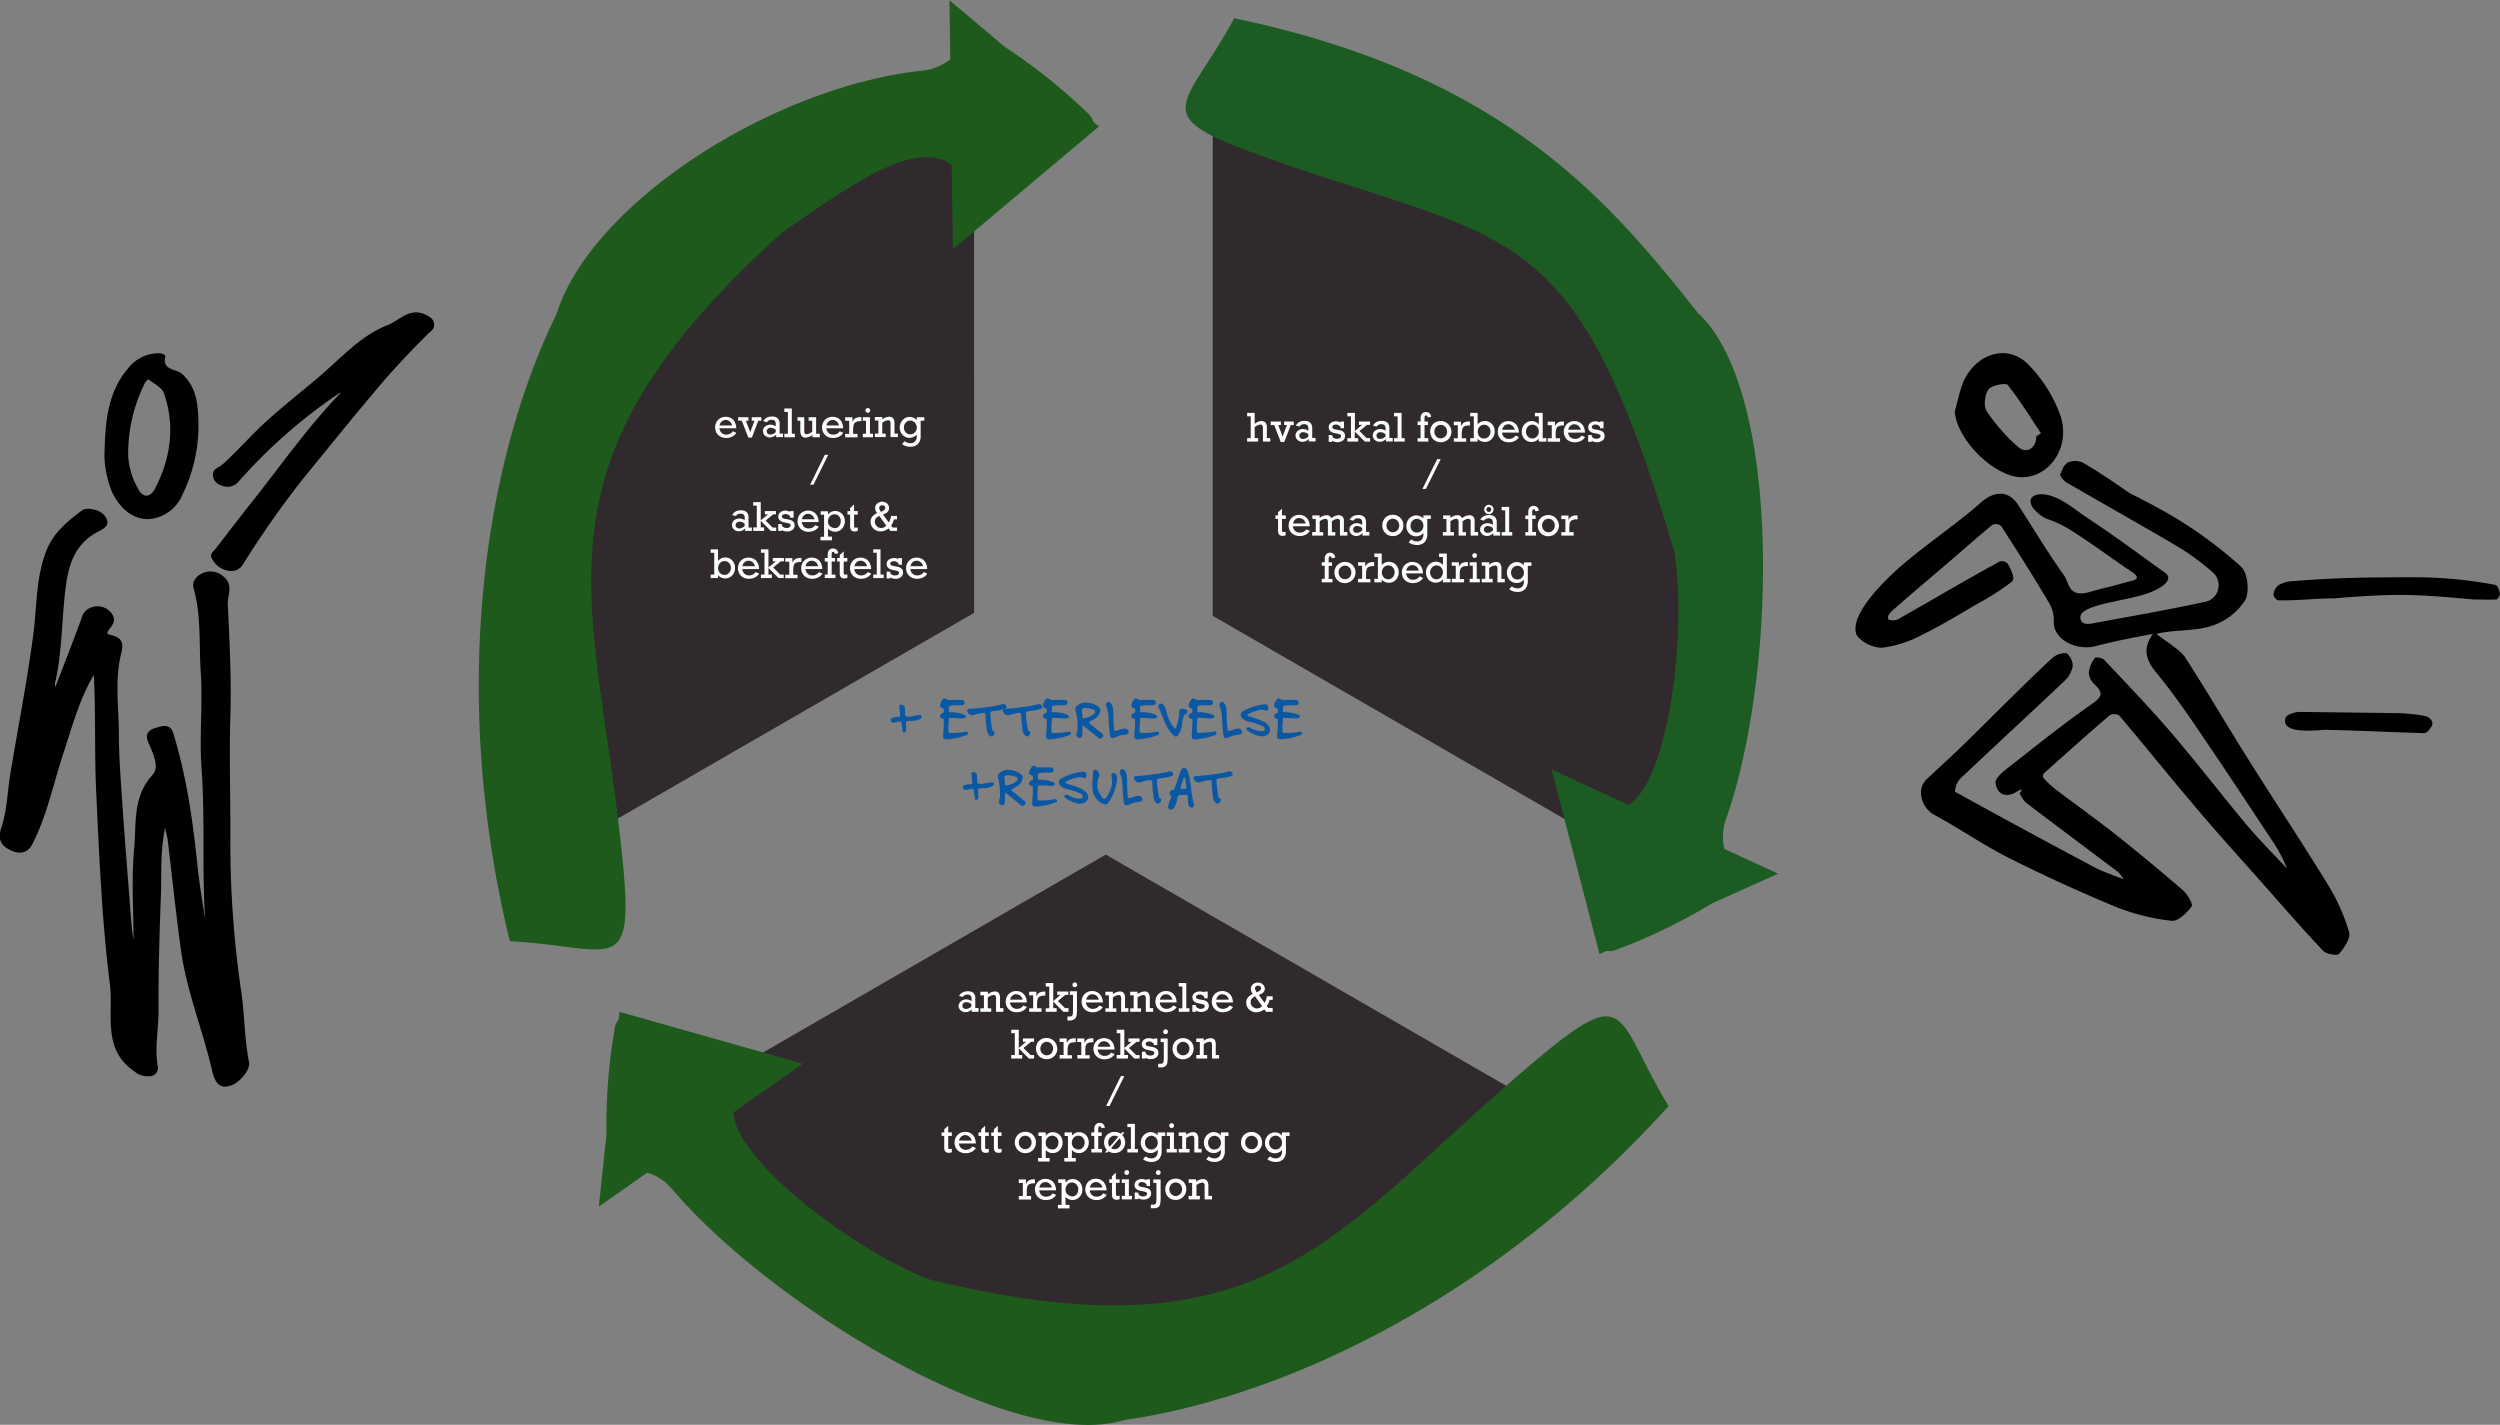 <svg xmlns="http://www.w3.org/2000/svg" viewBox="0 0 535.49 305.18"><rect x="0" y="0" width="535.49" height="305.18" fill="#808080" stroke="none"/><defs><style>.cls-1{fill:#302a2e;}.cls-2{fill:#fafbfb;}.cls-3{fill:#fff;}.cls-4{fill:#1d5a1c;}.cls-5{fill:#1c5b21;}.cls-6{fill:#0a57a4;}</style></defs><g id="Layer_2" data-name="Layer 2"><path d="M521.31 241.06c3.49-1 9.06-.48 12.54-2a13.28 13.28.0 006.44-5.2c.88-1.46.79-5.76-1-7.35-8.55-7.57-15.49-11.5-23.69-15.58-4.32-3-6.25-4.32-10.09-6.58a4 4 0 00-3.21.0c-1.08.81-1 1.26-1.6 2.51-.15.31.76 1.42 1.4 1.79 8.07 4.69 16.23 9.23 24.26 14a50.94 50.94.0 017.21 5.4 3.65 3.65.0 01-1.64 6.09c-8.16 1.77-16.39 3.19-24.6 4.71-.36.07-1.63.19-2-.4-2.51-3.77 9.69-4.2 15-6.44 1.48-.63 4.66-2.26 3.07-3.88-6.49-4.63-10.24-7.51-17-12-3-2-6.14-4.93-9.81-5-1 0-3.22.51-1.78 2.89 2.61 2.92 3 2 6.49 3.86 3.71 2 11.08 7.48 14.55 9.77 2.33 1.49 1 1.84-.4 2.17-1.94.53-3.08.85-3.9 1.06-2.49.6-2.78.68-4.61 1.21-4.6 1.26-4.28-2-5.5-3.67-3.47-4.85-6.51-10-9.77-15-2.12-3.25-5.15-3-8-.48-5.34 4.69-11.31 8.65-16.71 13.26-4.75 4.06-11.74 11.32-9.79 15.25a7.35 7.35.0 005.25 2.57 24.17 24.17.0 008.48-2.67c4.08-2 8-4.37 11.88-6.65a55.85 55.85.0 007.52-4.81c.81-.66.0-2.19-.62-3.5a1.61 1.61.0 00-2.49-.55c-7 3.81-13.86 7.9-20.81 11.82A2.6 2.6.0 01464 238c-.63-.59.32-1.57.79-2 3.9-3.43 7.88-6.77 11.83-10.15 3.19-2.74 6.35-5.54 9.6-8.21a1.89 1.89.0 011.82.29c3.5 5.45 7 10.94 10.28 16.51a7.38 7.38.0 011 3.91c-.21 4 5 6.34 8.87 5.34s7.86-1.84 12.4-2.63c-2.68 3.35-1 6.27.61 8.19 3.09 3.75 5.91 7.73 8.65 11.75 5.46 8 10.8 16.12 16.17 24.21a31.26 31.26.0 013.24 6.08c-2.83-3-5.81-6-8.48-9.15-5.5-6.56-10.7-13.37-16.27-19.87-4.62-5.4-9.56-10.52-14.44-15.7-.38-.41-1.78-.6-1.94-.37a6.5 6.5.0 00-1.32 3.1 3.68 3.68.0 001.19 2.52c1.91 1.77 1.77 2.65-.51 4.24-6 4.17-11.69 8.73-17.43 13.24-1.31 1-3.38 2.6-3.23 3.67.35 2.53 2.34 3.38 4.77 1.74a2.49 2.49.0 01.77-.31c.07.0.19.13-.39.78a8 8 0 001.35 2c6.59 5 13.22 9.95 19.83 14.93a10.48 10.48.0 011.12 1.51c-2.62-1.06-4.46-1.63-6.13-2.52q-15.08-8-30-16.25a4.83 4.83.0 011-2.67c7.45-7.07 15-14 22.47-21.07a5.65 5.65.0 001.75-3.2c.08-.91-.73-2.56-1.43-2.74a4.12 4.12.0 00-3.09 1.19c-3.3 3-6.45 6.17-9.64 9.3-3.39 3.33-6.74 6.71-10.15 10-2.29 2.22-4.68 4.34-7 6.55s-1 6.15 1.65 7.6c5.38 2.89 10.43 6.42 15.88 9.17 7.58 3.82 15.32 7.36 23.16 10.6a45.5 45.5.0 0011.85 2.92c1.33.16 3.2-1.69 4.24-3.07.35-.45-.86-2.6-1.83-3.44q-7-6.06-14.22-11.79c-4.3-3.4-8.77-6.57-13.14-9.89a20.65 20.65.0 01-2.59-2.45c-.15-.16.0-.83.19-1 4.64-4.15 9.3-8.3 14-12.36a2.12 2.12.0 012.06.0c5.71 6.77 11.25 13.67 17 20.41 4.54 5.36 9.27 10.55 13.92 15.8 4.22 4.77 8.38 9.58 12.75 14.2.69.73 3.05 1.13 3.45.67 1.11-1.29 2.52-3.39 2.14-4.68A42.69 42.69.0 00558 294.71c-5.52-9-11.37-17.8-17-26.75-4.57-7.27-8.9-14.68-13.55-21.89C526.45 244.51 522.77 242.24 521.31 241.06z" transform="translate(-59.4 -105.27)"/><path d="M478.1 193.44c.48 6.13 8.64 14.16 14.53 14.05 6.05-.11 10.44-6.84 8-13.5a30.32 30.32.0 00-6.74-10.61c-4.79-4.89-11.77-2-14.14 4.16C479.06 189.44 478.65 191.47 478.1 193.44zm18.47 4.62-1 .68c0 2.46-2 3.86-3.86 2.29a39 39 0 01-6.75-7.64c-.72-1.08-.46-3.55.34-4.67.66-.92 3.7-1.5 4.14-1C492.05 191 494.23 194.58 496.57 198.06z" transform="translate(-59.4 -105.27)"/><path d="M576.1 228.92c-12 0-17.39.19-25.94.85a6.11 6.11.0 00-2.8.92 3 3 0 00-1 1.93 1.66 1.66.0 001 1.24c4.89.06 7.29-.4 12.18-.43 14-1.2 18.22-.77 29.73.24 1.62.0 3.23.1 4.84.0.29.0.81-.87.75-1.24-.1-.68-.49-1.79-.88-1.86A92.79 92.79.0 00576.1 228.92z" transform="translate(-59.4 -105.27)"/><path d="M552 257.76c-1.07.0-2.87.56-3.08 1.34-1 3.73 7.42 2.46 8.81 2.49 8.8.24 10.59.38 20.82.72.77.0 1.29-.84 1.8-1.67.35-1.07-.74-1.81-1.49-2a37.88 37.88.0 00-5.63-.62z" transform="translate(-59.4 -105.27)"/><path d="M103.36 302.32c-.74-10.41.0-21.36-.78-32.29-.51-6.87.28-13.82-.18-20.7-.39-6 .13-12.12-1.51-18-.46-1.66.72-2.75 1.91-3.29a4.16 4.16.0 014.58.82c2.08 1.75.72 3.9.81 5.79.37 7.9.8 15.81.56 23.7-.26 8.27.0 16.53.0 24.79a220.53 220.53.0 002.26 34.14c.82 5.13.71 10.38 1.74 15.55.29 1.46-1.86 4.41-4.23 5.06s-3.18-1.14-3.71-3.38c-2-8.67-5.46-17-6.67-25.86-1.06-7.77-1.87-15.58-2.81-23.38-.09-.76-.33-1.51-.58-2.64-1.06 5.08-.71 9.87-.89 14.62-.31 8.22-.56 16.45-.5 24.67.0 4-.89 7.94-.13 11.94a1.76 1.76.0 01-1.4 1.89 4.42 4.42.0 01-3.65-1c-7-4.73-4.45-12.4-5.24-18.65-1.72-13.62-2.28-27.39-2.93-41.12-.4-8.36-.08-16.74-.51-25.16-3.12 5.29-4.62 11.06-6.49 16.69-2.17 6.55-3.5 13.37-6.68 19.57-1.3 2.51-3.58 2-5.24 1-1.29-.73-2.25-2-1.44-4.4 1.27-3.76 1.34-7.91 2-11.88 1.64-9.88 3.58-19.72 4.89-29.64.8-6.11.52-12.37 2.91-18.21 1.52-3.71 4.62-6.19 7.66-8.45.74-.55 4.09-.29 5.08 1.81.8 1.7-.72 2.25-2.08 3-5.43 3-6.33 8.38-6.87 13.77-.6 6-.65 12-1.91 17.91a2.42 2.42.0 00-.08 1.47c1.89-4.93 3.81-9.84 5.63-14.79a3.2 3.2.0 012.42-2.4 3.72 3.72.0 014.21 1.7c.74 1.18.0 2.18-.67 3.07s-.64 1 .48 1.31c2.15.52 2.66 1.54 2 4.06-1.34 5.4-.51 11-.46 16.57.0 5.26.41 10.51.77 15.76.49 7.39 1.11 14.77 1.67 22.15.17 2.24.32 4.49.7 6.73.0-6.55-.46-13.15.14-19.64.5-5.31-.39-11 3.93-15.72 1.58-1.7.06-4.75-.92-7-.77-1.76.16-2.62 1.35-3 1.34-.38 3.26-1.24 4 1 2.93 9.5 4.27 19.29 5.28 29.15C102.21 295.3 102.88 299 103.36 302.32z" transform="translate(-59.4 -105.27)"/><path d="M132.31 189.32a113.27 113.27.0 00-21.84 19.14 3.1 3.1.0 01-3.8.73A2.4 2.4.0 01105 207c0-1.44 1.28-1.53 2.06-2.24 3.16-2.87 6-6.12 9.12-9 3.69-3.36 7.62-6.44 11.42-9.67 4.75-4 9-8.94 14.89-11.21 2.52-1 4.73-3.86 8.08-2.19 1 .48 1.78 1 1.82 2.09s-.76 1.44-1.43 2.11c-3.54 3.53-7 7.16-10.24 11-5.49 6.46-10.8 13.06-16.16 19.62a200.87 200.87.0 00-13.25 18.86 2.94 2.94.0 01-3 1.15 4.81 4.81.0 01-3.55-2.68c-.53-.93.52-1.59 1-2.26 2.48-3.21 4.93-6.43 7.45-9.6 6.26-7.86 12-16.13 19-23.39C132.33 189.53 132.3 189.4 132.31 189.32z" transform="translate(-59.4 -105.27)"/><path d="M81.77 203c.17-6.75.44-13.37 5-18.74a8.33 8.33.0 017-3.32 1.9 1.9.0 011.07.56c-.85 3.18 2.34 2.73 3.6 3.89 3.33 3.09 3.41 7.18 3.47 11.06a33.45 33.45.0 01-3.46 14.82 8.44 8.44.0 01-7.26 5.19c-3.38.08-6.2-2.38-7.8-5.83A22 22 0 0181.77 203zm5.09.0a16.16 16.16.0 002.08 6.89c1.18 2.26 2.73 1.86 3.69.0 3.35-6.52 4.32-13.38 1.88-20.4-.42-1.24-2.16-2-3.33-3a2.65 2.65.0 00-.7.76A33.64 33.64.0 0086.86 203z" transform="translate(-59.4 -105.27)"/></g><g id="Layer_4" data-name="Layer 4"><path class="cls-1" d="M409.71 184.9a104.49 104.49.0 00-90.54-52.26V237.18h0l90.54 52.28a104.68 104.68.0 000-104.56z" transform="translate(-59.4 -105.27)"/><path class="cls-1" d="M177.51 184.26a104.61 104.61.0 000 104.56l90.54-52.28V132a104.48 104.48.0 00-90.54 52.26z" transform="translate(-59.4 -105.27)"/><path class="cls-1" d="M296.25 288.32h0L205.71 340.6a104.56 104.56.0 00181.08.0z" transform="translate(-59.4 -105.27)"/><path class="cls-2" d="M217.1 197h-3.6a1.48 1.48.0 00.48 1 1.41 1.41.0 001 .36 1.76 1.76.0 00.79-.18 1.5 1.5.0 00.61-.54l.74.34a2.3 2.3.0 01-.92.83 2.86 2.86.0 01-1.24.28 2.57 2.57.0 01-1.23-.29 2.21 2.21.0 01-.85-.81 2.32 2.32.0 01-.3-1.17 2.29 2.29.0 01.3-1.17 2.1 2.1.0 01.81-.81 2.43 2.43.0 012.32.0 2 2 0 01.8.86A3 3 0 01217.1 197zm-2.27-1.77a1.24 1.24.0 00-.84.32 1.49 1.49.0 00-.47.85h2.7a1.49 1.49.0 00-.51-.85A1.34 1.34.0 00214.83 195.22z" transform="translate(-59.4 -105.27)"/><path class="cls-2" d="M219.16 195.39l.93 2.44.92-2.44h-.6v-.76h2.07v.76h-.66L220.45 199h-.76l-1.4-3.61h-.77v-.76h2.2v.76z" transform="translate(-59.4 -105.27)"/><path class="cls-2" d="M226.39 196.15v2h.72v.75h-1.46v-.53a1.93 1.93.0 01-1.37.6 1.49 1.49.0 01-.73-.18 1.56 1.56.0 01-.53-.49 1.28 1.28.0 01-.19-.69 1.2 1.2.0 01.22-.72 1.36 1.36.0 01.59-.49 1.79 1.79.0 01.75-.17 2 2 0 011.17.37v-.47a1 1 0 00-.21-.72 1 1 0 00-.7-.21 1.28 1.28.0 00-.58.12 1.06 1.06.0 00-.38.38l-.81-.2a1.75 1.75.0 01.74-.76 2.28 2.28.0 011.11-.25 1.74 1.74.0 011.26.39A1.65 1.65.0 01226.39 196.15zm-2 2.2a1.65 1.65.0 001.17-.52v-.5a1.79 1.79.0 00-1.11-.43.84.84.0 00-.57.21.66.66.0 00-.25.53.64.64.0 00.22.51A.72.72.0 00224.39 198.35z" transform="translate(-59.4 -105.27)"/><path class="cls-2" d="M229.66 198.18v.75H227.4v-.75h.76v-4.67h-.76v-.75H229v5.42z" transform="translate(-59.4 -105.27)"/><path class="cls-2" d="M232.14 198.27a2 2 0 001.23-.56v-2.32h-.76v-.76h1.6v3.55H235v.75h-1.58v-.5A2.38 2.38.0 01232 199a1.07 1.07.0 01-.89-.36 1.94 1.94.0 01-.29-1.19v-2.06h-.6v-.76h1.45v3a.78.78.0 00.12.49A.46.46.0 00232.14 198.27z" transform="translate(-59.4 -105.27)"/><path class="cls-2" d="M240 197h-3.6a1.48 1.48.0 00.48 1 1.39 1.39.0 001 .36 1.79 1.79.0 00.79-.18 1.56 1.56.0 00.61-.54l.74.34a2.3 2.3.0 01-.92.83 2.89 2.89.0 01-1.24.28 2.61 2.61.0 01-1.24-.29 2.18 2.18.0 01-.84-.81 2.32 2.32.0 01-.3-1.17 2.29 2.29.0 01.3-1.17 2 2 0 01.81-.81 2.2 2.2.0 011.14-.29 2.28 2.28.0 011.18.3 2.08 2.08.0 01.8.86A3.12 3.12.0 01240 197zm-2.28-1.77a1.24 1.24.0 00-.84.32 1.48 1.48.0 00-.46.85h2.69a1.48 1.48.0 00-.5-.85A1.37 1.37.0 00237.68 195.22z" transform="translate(-59.4 -105.27)"/><path class="cls-2" d="M242.13 197.2v1h.94v.75h-2.64v-.75h.86v-2.79h-.86v-.76H242v1a1.66 1.66.0 01.64-.8 2.16 2.16.0 011.09-.23h.19v.86h-.18a2.21 2.21.0 00-1 .18.86.86.0 00-.45.54A3.94 3.94.0 00242.13 197.2z" transform="translate(-59.4 -105.27)"/><path class="cls-2" d="M246.39 198.18v.75h-2.17v-.75h.67v-2.79h-.67v-.76h1.52v3.55zm-.6-5a.5.5.0 01-.16.36.49.49.0 01-.36.15.47.47.0 01-.35-.15.51.51.0 010-.72.47.47.0 01.35-.15.5.5.0 01.37.15A.49.49.0 01245.79 193.18z" transform="translate(-59.4 -105.27)"/><path class="cls-2" d="M251 196v2.14h.72v.75h-1.57v-2.84a1.07 1.07.0 00-.12-.58.42.42.0 00-.38-.18 2.15 2.15.0 00-1.27.56v2.29h.74v.75h-2.33v-.75h.76v-2.79h-.76v-.76h1.59v.52a2.61 2.61.0 011.49-.58 1 1 0 01.85.36A1.85 1.85.0 01251 196z" transform="translate(-59.4 -105.27)"/><path class="cls-2" d="M255.77 195.25v-.62h1.61v.76h-.78v3.22a2.46 2.46.0 01-.56 1.74 2.18 2.18.0 01-1.66.61 2.74 2.74.0 01-1.76-.58l.55-.61a2.28 2.28.0 00.59.32 1.71 1.71.0 00.65.11 1.3 1.3.0 001-.39 1.53 1.53.0 00.36-1.06v-.4a2 2 0 01-.71.52 2.18 2.18.0 01-.85.19 1.92 1.92.0 01-1.08-.31 2.19 2.19.0 01-.74-.8 2.27 2.27.0 01-.27-1.1 2.34 2.34.0 01.28-1.13 2.23 2.23.0 01.77-.84 2 2 0 011.08-.31 1.9 1.9.0 01.79.17A2.55 2.55.0 01255.77 195.25zm-1.4 3.05a1.37 1.37.0 00.72-.2 1.3 1.3.0 00.5-.54 1.55 1.55.0 00.18-.73 1.5 1.5.0 00-.18-.71 1.45 1.45.0 00-.49-.55 1.29 1.29.0 00-.72-.21 1.32 1.32.0 00-.7.2 1.49 1.49.0 00-.49.54 1.66 1.66.0 00-.17.73 1.64 1.64.0 00.16.74 1.45 1.45.0 00.48.53A1.31 1.31.0 00254.37 198.3z" transform="translate(-59.4 -105.27)"/><path class="cls-2" d="M232.92 209.09l3.15-6.4h.74l-3.16 6.4z" transform="translate(-59.4 -105.27)"/><path class="cls-2" d="M219.73 216.26v2h.72V219H219v-.53a1.93 1.93.0 01-1.37.6 1.45 1.45.0 01-.72-.18 1.5 1.5.0 01-.53-.5 1.23 1.23.0 01-.2-.68 1.2 1.2.0 01.22-.72 1.36 1.36.0 01.59-.49 1.71 1.71.0 01.75-.17 2.07 2.07.0 011.17.36v-.46a1 1 0 00-.21-.72 1 1 0 00-.7-.21 1.2 1.2.0 00-.57.12 1 1 0 00-.39.38l-.81-.2a1.9 1.9.0 01.74-.77 2.39 2.39.0 011.11-.25 1.69 1.69.0 011.26.4A1.65 1.65.0 01219.73 216.26zm-2 2.2a1.64 1.64.0 001.16-.52v-.5a1.76 1.76.0 00-1.1-.43.84.84.0 00-.58.21.68.68.0 00-.24.53.69.69.0 00.21.51A.77.77.0 00217.74 218.46z" transform="translate(-59.4 -105.27)"/><path class="cls-2" d="M223.91 215.44h-.68v-.7h2.38v.7H225l-1.61 1.34 1.52 1.5h.75V219H224.5l-2.15-2.17v1.41h.72V219h-2.34v-.76h.77v-4.66h-.77v-.75h1.62v3.89z" transform="translate(-59.4 -105.27)"/><path class="cls-2" d="M228.64 214.92v-.18h.74v1.43h-.74v-.27a1.16 1.16.0 00-1-.52 1 1 0 00-.54.14.44.44.0 00-.22.38.39.39.0 00.17.33 1.87 1.87.0 00.72.21l.57.11c.85.16 1.27.57 1.27 1.25a1.14 1.14.0 01-.46.95 1.91 1.91.0 01-1.22.36 2 2 0 01-.59-.09 1.72 1.72.0 01-.49-.22V219h-.76v-1.48h.76v.15a.73.73.0 00.34.5 1.14 1.14.0 00.66.19 1.18 1.18.0 00.65-.15.46.46.0 00.24-.43.33.33.0 00-.19-.31 3 3 0 00-.75-.22l-.44-.09a1.8 1.8.0 01-.95-.45 1.18 1.18.0 01-.08-1.5 1.31 1.31.0 01.57-.43 2 2 0 01.71-.14A2.08 2.08.0 01228.64 214.92z" transform="translate(-59.4 -105.27)"/><path class="cls-2" d="M234.75 217.1h-3.61a1.61 1.61.0 00.48 1 1.43 1.43.0 001 .36 1.73 1.73.0 00.79-.18 1.51 1.51.0 00.61-.54l.75.34a2.27 2.27.0 01-.92.82 2.76 2.76.0 01-1.25.28 2.48 2.48.0 01-1.23-.29 2 2 0 01-.84-.81 2.26 2.26.0 01-.3-1.17 2.35 2.35.0 01.29-1.16 2.06 2.06.0 01.82-.81 2.2 2.2.0 011.13-.3 2.29 2.29.0 011.19.3 2.12 2.12.0 01.79.86A3.06 3.06.0 01234.75 217.1zm-2.28-1.77a1.19 1.19.0 00-.84.32 1.45 1.45.0 00-.46.85h2.69a1.5 1.5.0 00-.5-.85A1.32 1.32.0 00232.47 215.33z" transform="translate(-59.4 -105.27)"/><path class="cls-2" d="M240.37 216.91a2.34 2.34.0 01-.28 1.13 2.12 2.12.0 01-.75.82 2 2 0 01-1.07.3 2 2 0 01-1.51-.66v1.71h.84V221h-2.46v-.75h.77v-4.72h-.72v-.75h1.57v.69a2.17 2.17.0 01.7-.57 1.94 1.94.0 01.83-.18 2 2 0 011.08.3 2.07 2.07.0 01.74.81A2.49 2.49.0 01240.37 216.91zm-2.11 1.48a1.1 1.1.0 00.63-.2 1.36 1.36.0 00.44-.56 1.7 1.7.0 00.16-.74 1.6 1.6.0 00-.17-.73 1.42 1.42.0 00-.49-.54 1.23 1.23.0 00-.69-.19 1.32 1.32.0 00-.72.21 1.37 1.37.0 00-.49.55 1.68 1.68.0 00-.18.77 1.31 1.31.0 00.43 1A1.56 1.56.0 00238.26 218.39z" transform="translate(-59.4 -105.27)"/><path class="cls-2" d="M243.13 214.74v.75h-.79v2.26a.75.75.0 00.08.45.29.29.0 00.26.11 1.42 1.42.0 00.45-.08V219a2.75 2.75.0 01-.64.11 1 1 0 01-.76-.27 1.37 1.37.0 01-.24-.92v-2.43h-.56v-.75h.56v-.65l.85-.78v1.43z" transform="translate(-59.4 -105.27)"/><path class="cls-2" d="M249.83 214.1a1.11 1.11.0 01-.18.65 1.52 1.52.0 01-.43.41 5.71 5.71.0 01-.69.33l1.26 1.7a4.49 4.49.0 00.48-1.41h1.26v.75h-.65a3.7 3.7.0 01-.61 1.32l.32.42h.94V219h-1.4l-.41-.55a2.64 2.64.0 01-1.65.65 2.32 2.32.0 01-1.12-.27 2.11 2.11.0 01-.79-.75 2 2 0 01-.28-1.05 1.77 1.77.0 01.34-1.09 2.77 2.77.0 011.06-.77 1.77 1.77.0 01-.43-1.08 1.26 1.26.0 01.21-.71 1.63 1.63.0 01.56-.48 1.68 1.68.0 01.74-.17 1.71 1.71.0 01.74.17 1.45 1.45.0 01.53.48A1.23 1.23.0 01249.83 214.1zm-1.66 4.27a1.46 1.46.0 001.07-.5l-1.5-2.09a2 2 0 00-.72.52 1.16 1.16.0 00-.23.71 1.36 1.36.0 00.18.68 1.38 1.38.0 00.5.49A1.32 1.32.0 00248.17 218.37zm-.08-3.46a2.52 2.52.0 00.71-.4.58.58.0 00.21-.44.55.55.0 00-.16-.4.65.65.0 00-.48-.17.63.63.0 00-.47.17.55.55.0 00-.18.43.79.79.0 00.06.25A4.09 4.09.0 00248.09 214.91z" transform="translate(-59.4 -105.27)"/><path class="cls-2" d="M214.76 224.68a2 2 0 011.07.3 2.09 2.09.0 01.75.81 2.5 2.5.0 010 2.24 2.22 2.22.0 01-.75.83 2 2 0 01-1.07.31 2.18 2.18.0 01-.9-.2 1.57 1.57.0 01-.66-.52v.64h-1.58v-.75h.76v-4.67h-.76v-.74h1.58v2.48A2 2 0 01214.76 224.68zm-.18 3.73a1.27 1.27.0 00.72-.21 1.47 1.47.0 00.48-.57 1.66 1.66.0 00.18-.75 1.48 1.48.0 00-.18-.72 1.36 1.36.0 00-.49-.52 1.27 1.27.0 00-.7-.19 1.2 1.2.0 00-.7.2 1.35 1.35.0 00-.49.54 1.65 1.65.0 00-.18.77 1.52 1.52.0 00.18.73 1.39 1.39.0 00.49.53A1.28 1.28.0 00214.58 228.41z" transform="translate(-59.4 -105.27)"/><path class="cls-2" d="M222 227.16h-3.61a1.58 1.58.0 00.48 1 1.44 1.44.0 001 .36 1.72 1.72.0 00.78-.18 1.38 1.38.0 00.61-.54l.75.34a2.29 2.29.0 01-.92.83 2.9 2.9.0 01-1.25.28 2.6 2.6.0 01-1.23-.29 2.18 2.18.0 01-.84-.81 2.32 2.32.0 01-.3-1.17 2.42 2.42.0 01.29-1.17 2.13 2.13.0 01.82-.81 2.43 2.43.0 012.32.0 2.06 2.06.0 01.79.86A3 3 0 01222 227.16zm-2.28-1.78a1.24 1.24.0 00-.84.32 1.51 1.51.0 00-.46.85h2.69a1.57 1.57.0 00-.5-.85A1.37 1.37.0 00219.71 225.38z" transform="translate(-59.4 -105.27)"/><path class="cls-2" d="M225.61 225.5h-.68v-.71h2.38v.71h-.66L225 226.83l1.52 1.51h.75v.75h-1.12L224 226.92v1.42h.73v.75h-2.34v-.75h.76v-4.67h-.76v-.74H224v3.88z" transform="translate(-59.4 -105.27)"/><path class="cls-2" d="M229.3 227.37v1h.93v.75H227.6v-.75h.86v-2.79h-.86v-.76h1.53v1a1.7 1.7.0 01.64-.81 2.18 2.18.0 011.09-.23h.2v.86h-.19a2.24 2.24.0 00-1 .18.88.88.0 00-.44.54A3.68 3.68.0 00229.3 227.37z" transform="translate(-59.4 -105.27)"/><path class="cls-2" d="M235.53 227.16h-3.6a1.48 1.48.0 00.48 1 1.39 1.39.0 001 .36 1.76 1.76.0 00.79-.18 1.49 1.49.0 00.61-.54l.74.34a2.23 2.23.0 01-.92.83 2.89 2.89.0 01-1.24.28 2.61 2.61.0 01-1.24-.29 2.18 2.18.0 01-.84-.81 2.43 2.43.0 010-2.34 2.17 2.17.0 01.81-.81 2.3 2.3.0 011.14-.29 2.28 2.28.0 011.18.3 2.15 2.15.0 01.8.86A3 3 0 01235.53 227.16zm-2.28-1.78a1.24 1.24.0 00-.84.32 1.51 1.51.0 00-.46.85h2.69a1.51 1.51.0 00-.5-.85A1.37 1.37.0 00233.25 225.38z" transform="translate(-59.4 -105.27)"/><path class="cls-2" d="M238.94 223.79l-.75.11c0-.27-.13-.41-.32-.41a.27.27.0 00-.27.14 1.52 1.52.0 00-.06.51v.65h.73v.76h-.73v2.79h.81v.75h-2.29v-.75h.63v-2.79h-.63v-.76h.63v-.66a1.45 1.45.0 01.29-1 1 1 0 01.85-.37 1.08 1.08.0 01.75.25A1.16 1.16.0 01238.94 223.79z" transform="translate(-59.4 -105.27)"/><path class="cls-2" d="M240.9 224.79v.76h-.78v2.25a.91.91.0 00.07.46.3.3.0 00.26.1 1.41 1.41.0 00.45-.07v.76a2.26 2.26.0 01-.63.12 1 1 0 01-.77-.27 1.46 1.46.0 01-.23-.92v-2.43h-.56v-.76h.56v-.65l.85-.77v1.42z" transform="translate(-59.4 -105.27)"/><path class="cls-2" d="M246 227.16h-3.6a1.52 1.52.0 00.47 1 1.44 1.44.0 001 .36 1.79 1.79.0 00.79-.18 1.49 1.49.0 00.61-.54l.74.34a2.23 2.23.0 01-.92.83 2.89 2.89.0 01-1.24.28 2.61 2.61.0 01-1.24-.29 2.18 2.18.0 01-.84-.81 2.43 2.43.0 010-2.34 2 2 0 01.81-.81 2.3 2.3.0 011.14-.29 2.28 2.28.0 011.18.3 2.15 2.15.0 01.8.86A3.13 3.13.0 01246 227.16zm-2.28-1.78a1.24 1.24.0 00-.84.32 1.51 1.51.0 00-.46.85h2.69a1.51 1.51.0 00-.5-.85A1.37 1.37.0 00243.71 225.38z" transform="translate(-59.4 -105.27)"/><path class="cls-2" d="M248.7 228.34v.75h-2.26v-.75h.76v-4.67h-.76v-.74H248v5.41z" transform="translate(-59.4 -105.27)"/><path class="cls-2" d="M251.86 225v-.19h.73v1.43h-.73V226a1.19 1.19.0 00-1-.53.92.92.0 00-.55.15.44.44.0 00-.21.38.38.38.0 00.16.33 2.22 2.22.0 00.73.2l.56.11c.85.16 1.28.58 1.28 1.25a1.18 1.18.0 01-.46 1 1.94 1.94.0 01-1.22.36 2 2 0 01-.6-.09 1.72 1.72.0 01-.49-.22v.23h-.75v-1.47h.75v.15a.79.79.0 00.35.5 1.21 1.21.0 00.66.18 1.23 1.23.0 00.65-.14.47.47.0 00.24-.43.36.36.0 00-.19-.32 3 3 0 00-.76-.21l-.44-.1a1.66 1.66.0 01-.95-.45 1.13 1.13.0 01-.3-.81 1 1 0 01.22-.68 1.35 1.35.0 01.57-.43 1.79 1.79.0 01.72-.15A2.11 2.11.0 01251.86 225z" transform="translate(-59.4 -105.27)"/><path class="cls-2" d="M258 227.16h-3.6a1.48 1.48.0 00.48 1 1.39 1.39.0 001 .36 1.76 1.76.0 00.79-.18 1.49 1.49.0 00.61-.54l.74.34a2.23 2.23.0 01-.92.83 2.86 2.86.0 01-1.24.28 2.61 2.61.0 01-1.24-.29 2.18 2.18.0 01-.84-.81 2.43 2.43.0 010-2.34 2.17 2.17.0 01.81-.81 2.3 2.3.0 011.14-.29 2.28 2.28.0 011.18.3 2.15 2.15.0 01.8.86A3 3 0 01258 227.16zm-2.28-1.78a1.24 1.24.0 00-.84.32 1.51 1.51.0 00-.46.85h2.69a1.45 1.45.0 00-.5-.85A1.37 1.37.0 00255.68 225.38z" transform="translate(-59.4 -105.27)"/><path class="cls-3" d="M268.3 319.18v2H269V322h-1.46v-.53a1.91 1.91.0 01-1.37.6 1.48 1.48.0 01-1.25-.67 1.29 1.29.0 01-.2-.69A1.2 1.2.0 01265 320a1.42 1.42.0 01.59-.49 1.86 1.86.0 01.75-.17 2 2 0 011.17.37v-.47a1 1 0 00-.21-.72 1 1 0 00-.7-.21 1.2 1.2.0 00-.57.12 1.09 1.09.0 00-.39.38l-.81-.2a1.83 1.83.0 01.75-.76 2.26 2.26.0 011.1-.25 1.77 1.77.0 011.27.39A1.69 1.69.0 01268.3 319.18zm-2 2.2a1.64 1.64.0 001.16-.52v-.5a1.74 1.74.0 00-1.1-.43.86.86.0 00-.58.21.68.68.0 00-.24.53.66.66.0 00.21.51A.73.73.0 00266.31 321.38z" transform="translate(-59.4 -105.27)"/><path class="cls-3" d="M273.6 319.07v2.14h.72V322h-1.57v-2.84a1.07 1.07.0 00-.12-.58.41.41.0 00-.38-.18 2.17 2.17.0 00-1.27.56v2.29h.74V322h-2.33v-.75h.76v-2.79h-.76v-.76H271v.52a2.63 2.63.0 011.49-.58 1 1 0 01.85.36A1.78 1.78.0 01273.6 319.07z" transform="translate(-59.4 -105.27)"/><path class="cls-3" d="M279.34 320h-3.61a1.58 1.58.0 00.48 1 1.43 1.43.0 001 .36 1.73 1.73.0 00.79-.18 1.38 1.38.0 00.61-.54l.75.34a2.37 2.37.0 01-.92.83 2.9 2.9.0 01-1.25.28 2.6 2.6.0 01-1.23-.29 2.18 2.18.0 01-.84-.81 2.32 2.32.0 01-.3-1.17 2.42 2.42.0 01.29-1.17 2.06 2.06.0 01.82-.81 2.19 2.19.0 011.13-.29 2.29 2.29.0 011.19.3 2.06 2.06.0 01.79.86A3 3 0 01279.34 320zm-2.28-1.77a1.24 1.24.0 00-.84.32 1.48 1.48.0 00-.46.85h2.69a1.53 1.53.0 00-.5-.85A1.37 1.37.0 00277.06 318.25z" transform="translate(-59.4 -105.27)"/><path class="cls-3" d="M281.54 320.23v1h.94V322h-2.64v-.75h.86v-2.79h-.86v-.76h1.54v1a1.66 1.66.0 01.64-.8 2.16 2.16.0 011.09-.23h.19v.86h-.18a2.21 2.21.0 00-1 .18.86.86.0 00-.45.54A4 4 0 00281.54 320.23z" transform="translate(-59.4 -105.27)"/><path class="cls-3" d="M286.54 318.36h-.68v-.7h2.38v.7h-.66L286 319.7l1.52 1.51h.75V322h-1.12L285 319.79v1.42h.73V322h-2.34v-.75h.76v-4.67h-.76v-.75H285v3.89z" transform="translate(-59.4 -105.27)"/><path class="cls-3" d="M288.55 323.85a3.52 3.52.0 01-.51.0V323a3 3 0 00.43.0.87.87.0 00.49-.1.53.53.0 00.21-.34 3.32 3.32.0 00.06-.75v-3.45h-.67v-.76h1.52v3.93a6.91 6.91.0 01-.09 1.3 1.13 1.13.0 01-.42.7A1.62 1.62.0 01288.55 323.85zm1.58-7.64a.49.49.0 01-.15.36.53.53.0 01-.36.15.51.51.0 11.51-.51z" transform="translate(-59.4 -105.27)"/><path class="cls-3" d="M295.65 320H292a1.58 1.58.0 00.48 1 1.44 1.44.0 001 .36 1.72 1.72.0 00.78-.18 1.38 1.38.0 00.61-.54l.75.34a2.37 2.37.0 01-.92.83 2.9 2.9.0 01-1.25.28 2.6 2.6.0 01-1.23-.29 2.18 2.18.0 01-.84-.81 2.32 2.32.0 01-.3-1.17 2.42 2.42.0 01.29-1.17 2.06 2.06.0 01.82-.81 2.19 2.19.0 011.13-.29 2.29 2.29.0 011.19.3 2 2 0 01.79.86A3 3 0 01295.65 320zm-2.28-1.77a1.24 1.24.0 00-.84.32 1.48 1.48.0 00-.46.85h2.69a1.53 1.53.0 00-.5-.85A1.37 1.37.0 00293.37 318.25z" transform="translate(-59.4 -105.27)"/><path class="cls-3" d="M300.38 319.07v2.14h.72V322h-1.56v-2.84a1.07 1.07.0 00-.12-.58.43.43.0 00-.38-.18 2.15 2.15.0 00-1.27.56v2.29h.74V322h-2.33v-.75h.75v-2.79h-.75v-.76h1.59v.52a2.58 2.58.0 011.48-.58 1 1 0 01.86.36A1.85 1.85.0 01300.38 319.07z" transform="translate(-59.4 -105.27)"/><path class="cls-3" d="M305.68 319.07v2.14h.72V322h-1.57v-2.84a1.07 1.07.0 00-.12-.58.42.42.0 00-.38-.18 2.15 2.15.0 00-1.27.56v2.29h.74V322h-2.33v-.75h.76v-2.79h-.76v-.76h1.59v.52a2.61 2.61.0 011.49-.58 1 1 0 01.85.36A1.85 1.85.0 01305.68 319.07z" transform="translate(-59.4 -105.27)"/><path class="cls-3" d="M311.42 320h-3.61a1.48 1.48.0 00.48 1 1.41 1.41.0 001 .36 1.73 1.73.0 00.79-.18 1.43 1.43.0 00.61-.54l.75.34a2.39 2.39.0 01-.93.83 2.86 2.86.0 01-1.24.28 2.6 2.6.0 01-1.23-.29 2.18 2.18.0 01-.84-.81 2.23 2.23.0 01-.31-1.17 2.32 2.32.0 01.3-1.17 2.1 2.1.0 01.81-.81 2.43 2.43.0 012.32.0 2 2 0 01.8.86A3.12 3.12.0 01311.42 320zm-2.28-1.77a1.24 1.24.0 00-.84.32 1.43 1.43.0 00-.46.85h2.69a1.49 1.49.0 00-.51-.85A1.34 1.34.0 00309.14 318.25z" transform="translate(-59.4 -105.27)"/><path class="cls-3" d="M314.16 321.21V322h-2.27v-.75h.77v-4.67h-.77v-.75h1.61v5.42z" transform="translate(-59.4 -105.27)"/><path class="cls-3" d="M317.35 317.84v-.18h.73v1.43h-.73v-.26a1.15 1.15.0 00-1-.53 1 1 0 00-.55.15.43.43.0 00-.21.38.36.36.0 00.16.32 1.94 1.94.0 00.73.21l.57.11c.84.16 1.27.57 1.27 1.25a1.13 1.13.0 01-.46.95 1.94 1.94.0 01-1.22.36 2.47 2.47.0 01-.6-.08 2.24 2.24.0 01-.49-.22V322h-.75v-1.47h.75v.14a.74.74.0 00.35.5 1.14 1.14.0 00.66.19 1.31 1.31.0 00.65-.14.48.48.0 00.24-.44.34.34.0 00-.19-.31 3 3 0 00-.76-.21l-.44-.1a1.66 1.66.0 01-.95-.45 1.13 1.13.0 01-.3-.81 1.08 1.08.0 01.22-.69 1.33 1.33.0 01.57-.42 1.79 1.79.0 01.72-.15A2.08 2.08.0 01317.35 317.84z" transform="translate(-59.4 -105.27)"/><path class="cls-3" d="M323.49 320h-3.61a1.58 1.58.0 00.48 1 1.44 1.44.0 001 .36 1.72 1.72.0 00.78-.18 1.38 1.38.0 00.61-.54l.75.34a2.37 2.37.0 01-.92.83 2.89 2.89.0 01-1.24.28 2.61 2.61.0 01-1.24-.29 2.18 2.18.0 01-.84-.81 2.32 2.32.0 01-.3-1.17 2.42 2.42.0 01.29-1.17 2.06 2.06.0 01.82-.81 2.19 2.19.0 011.13-.29 2.29 2.29.0 011.19.3 2.06 2.06.0 01.79.86A3 3 0 01323.49 320zm-2.28-1.77a1.24 1.24.0 00-.84.32 1.48 1.48.0 00-.46.85h2.69a1.53 1.53.0 00-.5-.85A1.37 1.37.0 00321.21 318.25z" transform="translate(-59.4 -105.27)"/><path class="cls-3" d="M330.32 317a1.11 1.11.0 01-.18.65 1.52 1.52.0 01-.43.41 7.45 7.45.0 01-.69.34l1.26 1.69a4.25 4.25.0 00.47-1.41H332v.76h-.65a3.48 3.48.0 01-.62 1.31l.33.42H332V322h-1.4l-.41-.54a2.63 2.63.0 01-1.65.64 2.32 2.32.0 01-1.12-.27 2 2 0 01-1.08-1.8 1.73 1.73.0 01.35-1.08 2.62 2.62.0 011.06-.78 1.77 1.77.0 01-.43-1.08 1.2 1.2.0 01.21-.7 1.48 1.48.0 01.56-.49 1.66 1.66.0 01.73-.17 1.64 1.64.0 01.74.17 1.4 1.4.0 01.54.48A1.26 1.26.0 01330.32 317zm-1.66 4.27a1.47 1.47.0 001.07-.5l-1.5-2.09a2.09 2.09.0 00-.72.52 1.16 1.16.0 00-.23.71 1.33 1.33.0 00.18.68 1.24 1.24.0 00.5.49A1.29 1.29.0 00328.66 321.29zm-.09-3.45a2.74 2.74.0 00.72-.41.56.56.0 00.21-.44.58.58.0 00-.17-.4.61.61.0 00-.47-.17.66.66.0 00-.47.17.57.57.0 00-.18.44.69.69.0 00.06.24A5.8 5.8.0 00328.57 317.84z" transform="translate(-59.4 -105.27)"/><path class="cls-3" d="M279.19 328.42h-.68v-.71h2.39v.71h-.67l-1.61 1.33 1.52 1.51h.76V332h-1.12l-2.15-2.16v1.41h.72V332H276v-.75h.77v-4.67H276v-.74h1.62v3.89z" transform="translate(-59.4 -105.27)"/><path class="cls-3" d="M285.87 329.87a2.27 2.27.0 01-.3 1.15 2.24 2.24.0 01-2 1.12 2.25 2.25.0 01-1.16-.3 2.13 2.13.0 01-.81-.82 2.46 2.46.0 010-2.32 2.14 2.14.0 01.8-.81 2.36 2.36.0 011.17-.29 2.16 2.16.0 011.15.31 2.23 2.23.0 01.81.83A2.2 2.2.0 01285.87 329.87zm-2.26 1.45a1.29 1.29.0 00.69-.2 1.26 1.26.0 00.49-.53 1.48 1.48.0 00.18-.72 1.51 1.51.0 00-.18-.72 1.38 1.38.0 00-.49-.53 1.3 1.3.0 00-.7-.2 1.21 1.21.0 00-.69.2 1.39 1.39.0 00-.49.53 1.53 1.53.0 000 1.44 1.34 1.34.0 00.5.53A1.29 1.29.0 00283.61 331.32z" transform="translate(-59.4 -105.27)"/><path class="cls-3" d="M288.07 330.29v1H289V332h-2.64v-.75h.86v-2.79h-.86v-.76h1.53v1a1.75 1.75.0 01.64-.81 2.21 2.21.0 011.1-.22h.19v.85h-.18a2.29 2.29.0 00-1 .18.87.87.0 00-.44.55A3.94 3.94.0 00288.07 330.29z" transform="translate(-59.4 -105.27)"/><path class="cls-3" d="M291.87 330.29v1h.93V332h-2.63v-.75H291v-2.79h-.86v-.76h1.53v1a1.69 1.69.0 01.64-.81 2.17 2.17.0 011.09-.22h.2v.85h-.19a2.21 2.21.0 00-1 .18.87.87.0 00-.44.55A3.56 3.56.0 00291.87 330.29z" transform="translate(-59.4 -105.27)"/><path class="cls-3" d="M298.13 330.08h-3.6a1.46 1.46.0 00.48 1 1.41 1.41.0 001 .36 1.9 1.9.0 00.79-.17 1.57 1.57.0 00.61-.54l.74.33a2.23 2.23.0 01-.92.83 2.72 2.72.0 01-1.24.28 2.64 2.64.0 01-1.24-.29 2.11 2.11.0 01-.84-.81 2.43 2.43.0 010-2.34 2.25 2.25.0 01.81-.81 2.33 2.33.0 011.14-.29 2.25 2.25.0 011.18.3 2.08 2.08.0 01.8.86A3 3 0 01298.13 330.08zm-2.27-1.78a1.24 1.24.0 00-.84.32 1.52 1.52.0 00-.47.85h2.7a1.52 1.52.0 00-.51-.85A1.34 1.34.0 00295.86 328.3z" transform="translate(-59.4 -105.27)"/><path class="cls-3" d="M301.79 328.42h-.68v-.71h2.38v.71h-.66l-1.61 1.33 1.52 1.51h.75V332h-1.12l-2.15-2.16v1.41H301V332H298.6v-.75h.77v-4.67h-.77v-.74h1.62v3.89z" transform="translate(-59.4 -105.27)"/><path class="cls-3" d="M306.55 327.9v-.19h.74v1.43h-.74v-.26a1.18 1.18.0 00-1-.53.91.91.0 00-.54.15.43.43.0 00-.22.38.41.41.0 00.16.33 1.94 1.94.0 00.73.21l.57.11c.85.15 1.27.57 1.27 1.24a1.15 1.15.0 01-.46 1 1.92 1.92.0 01-1.22.36 2.08 2.08.0 01-.6-.09 1.78 1.78.0 01-.48-.22V332H304v-1.47h.76v.15a.75.75.0 00.34.5 1.22 1.22.0 00.66.19 1.2 1.2.0 00.65-.15.47.47.0 00.24-.43.33.33.0 00-.19-.31 3.15 3.15.0 00-.76-.22l-.43-.09a1.83 1.83.0 01-1-.45 1.17 1.17.0 01-.3-.82 1.13 1.13.0 01.22-.68 1.44 1.44.0 01.57-.43 1.84 1.84.0 01.72-.14A2.08 2.08.0 01306.55 327.9z" transform="translate(-59.4 -105.27)"/><path class="cls-3" d="M308 333.9a2.55 2.55.0 01-.52.0v-.77a3 3 0 00.43.0.94.94.0 00.5-.1.56.56.0 00.21-.34 3.43 3.43.0 00.06-.76v-3.45H308v-.76h1.51v3.94a7 7 0 01-.09 1.3 1.07 1.07.0 01-.41.69A1.66 1.66.0 01308 333.9zm1.57-7.63a.51.51.0 01-.87.36.53.53.0 010-.72.5.5.0 01.36-.16.48.48.0 01.36.15A.5.5.0 01309.58 326.27z" transform="translate(-59.4 -105.27)"/><path class="cls-3" d="M315.08 329.87a2.29 2.29.0 01-3.42 2 2.13 2.13.0 01-.81-.82 2.46 2.46.0 010-2.32 2.14 2.14.0 01.8-.81 2.43 2.43.0 011.18-.29 2.18 2.18.0 011.15.31 2.23 2.23.0 01.81.83A2.29 2.29.0 01315.08 329.87zm-2.25 1.45a1.29 1.29.0 00.69-.2 1.32 1.32.0 00.49-.53 1.59 1.59.0 00.17-.72 1.62 1.62.0 00-.17-.72 1.47 1.47.0 00-.49-.53 1.32 1.32.0 00-.7-.2 1.21 1.21.0 00-.69.2 1.41 1.41.0 00-.5.53 1.53 1.53.0 000 1.44 1.41 1.41.0 00.5.53A1.3 1.3.0 00312.83 331.32z" transform="translate(-59.4 -105.27)"/><path class="cls-3" d="M319.81 329.12v2.14h.72V332H319v-2.84a1.07 1.07.0 00-.12-.58.45.45.0 00-.38-.17 2.13 2.13.0 00-1.27.55v2.29h.74V332h-2.33v-.75h.76v-2.79h-.76v-.76h1.59v.52a2.58 2.58.0 011.48-.57 1 1 0 01.86.35A1.85 1.85.0 01319.81 329.12z" transform="translate(-59.4 -105.27)"/><path class="cls-3" d="M296.33 342.17l3.15-6.39h.74l-3.16 6.39z" transform="translate(-59.4 -105.27)"/><path class="cls-3" d="M263.28 347.82v.76h-.78v2.25a.91.91.0 00.07.46.3.3.0 00.26.1 1.41 1.41.0 00.45-.07v.76a2.26 2.26.0 01-.63.12 1 1 0 01-.77-.27 1.46 1.46.0 01-.23-.92v-2.43h-.56v-.76h.56v-.65l.85-.77v1.42z" transform="translate(-59.4 -105.27)"/><path class="cls-3" d="M268.4 350.19h-3.6a1.48 1.48.0 00.48 1 1.39 1.39.0 001 .36 1.76 1.76.0 00.79-.18 1.43 1.43.0 00.61-.54l.74.34a2.23 2.23.0 01-.92.83 2.72 2.72.0 01-1.24.28A2.64 2.64.0 01265 352a2.18 2.18.0 01-.84-.81 2.43 2.43.0 010-2.34A2.25 2.25.0 01265 348a2.3 2.3.0 011.14-.29 2.25 2.25.0 011.18.3 2.15 2.15.0 01.8.86A3 3 0 01268.4 350.19zm-2.28-1.78a1.23 1.23.0 00-.83.32 1.52 1.52.0 00-.47.85h2.7a1.52 1.52.0 00-.51-.85A1.35 1.35.0 00266.12 348.41z" transform="translate(-59.4 -105.27)"/><path class="cls-3" d="M271.19 347.82v.76h-.78v2.25a.91.91.0 00.07.46.3.3.0 00.26.1 1.41 1.41.0 00.45-.07v.76a2.26 2.26.0 01-.63.12 1 1 0 01-.77-.27 1.46 1.46.0 01-.23-.92v-2.43H269v-.76h.56v-.65l.85-.77v1.42z" transform="translate(-59.4 -105.27)"/><path class="cls-3" d="M273.93 347.82v.76h-.79v2.25a.88.88.0 00.08.46.29.29.0 00.26.1 1.41 1.41.0 00.45-.07v.76a2.38 2.38.0 01-.64.12 1 1 0 01-.76-.27 1.39 1.39.0 01-.24-.92v-2.43h-.56v-.76h.56v-.65l.85-.77v1.42z" transform="translate(-59.4 -105.27)"/><path class="cls-3" d="M281.29 350a2.3 2.3.0 01-.29 1.14 2.33 2.33.0 01-.82.83 2.21 2.21.0 01-1.14.3 2.32 2.32.0 01-1.17-.3 2.27 2.27.0 01-1.09-2 2.26 2.26.0 01.29-1.17 2.08 2.08.0 01.8-.81 2.36 2.36.0 011.17-.29 2.16 2.16.0 011.15.31 2.23 2.23.0 01.81.83A2.19 2.19.0 01281.29 350zM279 351.43a1.29 1.29.0 00.69-.2 1.39 1.39.0 00.49-.53 1.53 1.53.0 000-1.44 1.39 1.39.0 00-.49-.53 1.22 1.22.0 00-.7-.2 1.28 1.28.0 00-.69.19 1.44 1.44.0 00-.5.54 1.47 1.47.0 00-.17.72 1.53 1.53.0 00.17.72 1.41 1.41.0 00.5.53A1.35 1.35.0 00279 351.43z" transform="translate(-59.4 -105.27)"/><path class="cls-3" d="M287 350a2.31 2.31.0 01-.28 1.13 2.17 2.17.0 01-.76.83 2 2 0 01-1.06.3 2 2 0 01-1.51-.66v1.71h.84v.75h-2.47v-.75h.78v-4.72h-.72v-.76h1.57v.69a2.14 2.14.0 01.7-.56 1.94 1.94.0 01.83-.18 2 2 0 011.08.3 2.07 2.07.0 01.74.81A2.45 2.45.0 01287 350zm-2.11 1.49a1 1 0 00.63-.21 1.3 1.3.0 00.44-.56 1.7 1.7.0 00.16-.74 1.63 1.63.0 00-.17-.73 1.39 1.39.0 00-.49-.53 1.24 1.24.0 00-.69-.2 1.27 1.27.0 00-.72.21 1.4 1.4.0 00-.49.56 1.64 1.64.0 00-.18.76 1.37 1.37.0 00.42 1.06A1.61 1.61.0 00284.84 351.48z" transform="translate(-59.4 -105.27)"/><path class="cls-3" d="M292.61 350a2.42 2.42.0 01-.28 1.13 2.25 2.25.0 01-.76.83 2 2 0 01-1.07.3 2.06 2.06.0 01-1.51-.66v1.71h.84v.75h-2.46v-.75h.78v-4.72h-.72v-.76H289v.69a2.17 2.17.0 01.71-.56 1.89 1.89.0 01.82-.18 2 2 0 011.08.3 2 2 0 01.74.81A2.34 2.34.0 01292.61 350zm-2.12 1.49a1 1 0 00.63-.21 1.4 1.4.0 00.45-.56 1.86 1.86.0 00.16-.74 1.52 1.52.0 00-.18-.73 1.45 1.45.0 00-.48-.53 1.29 1.29.0 00-.69-.2 1.27 1.27.0 00-.72.21 1.42 1.42.0 00-.5.56 1.64 1.64.0 00-.18.76 1.38 1.38.0 00.43 1.06A1.56 1.56.0 00290.49 351.48z" transform="translate(-59.4 -105.27)"/><path class="cls-3" d="M296.05 346.82l-.76.11c0-.27-.13-.41-.32-.41a.25.25.0 00-.26.14 1.25 1.25.0 00-.07.51v.65h.74v.76h-.74v2.79h.81v.75h-2.29v-.75h.63v-2.79h-.63v-.76h.63v-.66a1.5 1.5.0 01.29-1 1 1 0 01.85-.37 1.08 1.08.0 01.75.25A1.21 1.21.0 01296.05 346.82z" transform="translate(-59.4 -105.27)"/><path class="cls-3" d="M299.46 348.12l.26-.3h.55l-.49.59a2.12 2.12.0 01.46.71 2.27 2.27.0 01.16.86 2.23 2.23.0 01-2.25 2.27 2.32 2.32.0 01-.7-.1 2.08 2.08.0 01-.62-.29l-.22.26h-.55l.45-.53a2.21 2.21.0 01-.46-.73 2.53 2.53.0 01.14-2.08A2 2 0 01297 348a2.36 2.36.0 011.15-.28A2.26 2.26.0 01299.46 348.12zm-2.37 2.79 1.83-2.13a1.31 1.31.0 00-1.45-.06 1.37 1.37.0 00-.51.53 1.5 1.5.0 00-.19.73A1.44 1.44.0 00297.09 350.91zm1.06.52a1.29 1.29.0 00.69-.2 1.39 1.39.0 00.49-.53 1.48 1.48.0 00.18-.72 1.53 1.53.0 00-.3-.91l-1.82 2.12A1.29 1.29.0 00298.15 351.43z" transform="translate(-59.4 -105.27)"/><path class="cls-3" d="M303.14 351.37v.75h-2.26v-.75h.76V346.7h-.76V346h1.61v5.41z" transform="translate(-59.4 -105.27)"/><path class="cls-3" d="M307.37 348.44v-.62H309v.76h-.78v3.22a2.51 2.51.0 01-.56 1.74 2.15 2.15.0 01-1.66.61 2.72 2.72.0 01-1.76-.58l.55-.61a2.32 2.32.0 00.59.33 1.89 1.89.0 00.65.1 1.28 1.28.0 001-.39 1.52 1.52.0 00.36-1.05v-.4a2.13 2.13.0 01-1.56.7 2 2 0 01-1.07-.3 2.14 2.14.0 01-.74-.81 2.27 2.27.0 01-.27-1.1 2.34 2.34.0 01.28-1.13 2.13 2.13.0 01.77-.83 2 2 0 011.87-.15A2.58 2.58.0 01307.37 348.44zM306 351.49a1.31 1.31.0 00.72-.2 1.37 1.37.0 00.5-.54 1.52 1.52.0 00.18-.73 1.5 1.5.0 00-.18-.71 1.39 1.39.0 00-.5-.55 1.26 1.26.0 00-.71-.21 1.23 1.23.0 00-.7.21 1.35 1.35.0 00-.49.54 1.52 1.52.0 00-.18.73 1.63 1.63.0 00.17.73 1.32 1.32.0 00.48.54A1.3 1.3.0 00306 351.49z" transform="translate(-59.4 -105.27)"/><path class="cls-3" d="M311.47 351.37v.75H309.3v-.75H310v-2.79h-.67v-.76h1.52v3.55zm-.6-5a.49.49.0 01-.15.36.48.48.0 01-.72.0.49.49.0 01-.15-.36A.53.53.0 01310 346a.51.51.0 01.87.36z" transform="translate(-59.4 -105.27)"/><path class="cls-3" d="M316.07 349.23v2.14h.72v.75h-1.57v-2.84a1.08 1.08.0 00-.11-.58.42.42.0 00-.38-.17 2.13 2.13.0 00-1.27.55v2.29h.74v.75h-2.33v-.75h.75v-2.79h-.75v-.76h1.59v.52a2.56 2.56.0 011.48-.57 1 1 0 01.85.35A1.78 1.78.0 01316.07 349.23z" transform="translate(-59.4 -105.27)"/><path class="cls-3" d="M320.92 348.44v-.62h1.61v.76h-.78v3.22a2.46 2.46.0 01-.56 1.74 2.15 2.15.0 01-1.66.61 2.74 2.74.0 01-1.76-.58l.55-.61a2.32 2.32.0 00.59.33 1.93 1.93.0 00.65.1 1.3 1.3.0 001-.39 1.57 1.57.0 00.36-1.05v-.4a2.19 2.19.0 01-.71.51 2 2 0 01-.85.19 2 2 0 01-1.08-.3 2.14 2.14.0 01-.74-.81 2.27 2.27.0 01-.27-1.1 2.34 2.34.0 01.28-1.13 2.13 2.13.0 01.77-.83 1.92 1.92.0 011.08-.31 1.89 1.89.0 01.79.16A2.77 2.77.0 01320.92 348.44zm-1.4 3.05a1.36 1.36.0 001.22-.74 1.52 1.52.0 00.18-.73 1.5 1.5.0 00-.18-.71 1.39 1.39.0 00-.5-.55 1.29 1.29.0 00-1.41.0 1.35 1.35.0 00-.49.54 1.51 1.51.0 00-.17.73 1.63 1.63.0 00.16.73 1.39 1.39.0 00.48.54A1.3 1.3.0 00319.52 351.49z" transform="translate(-59.4 -105.27)"/><path class="cls-3" d="M329.74 350a2.21 2.21.0 01-.3 1.14 2.3 2.3.0 01-.81.83 2.26 2.26.0 01-1.14.3 2.29 2.29.0 01-1.17-.3 2.15 2.15.0 01-.81-.83 2.3 2.3.0 01-.29-1.14 2.36 2.36.0 01.29-1.17 2 2 0 01.81-.81 2.36 2.36.0 011.17-.29 2.18 2.18.0 011.15.31 2.23 2.23.0 01.81.83A2.29 2.29.0 01329.74 350zm-2.25 1.45a1.29 1.29.0 00.69-.2 1.39 1.39.0 00.49-.53 1.61 1.61.0 000-1.44 1.39 1.39.0 00-.49-.53 1.24 1.24.0 00-.7-.2 1.28 1.28.0 00-.69.19 1.44 1.44.0 00-.5.54 1.48 1.48.0 00-.18.72 1.54 1.54.0 00.18.72 1.41 1.41.0 00.5.53A1.3 1.3.0 00327.49 351.43z" transform="translate(-59.4 -105.27)"/><path class="cls-3" d="M334 348.44v-.62h1.62v.76h-.78v3.22a2.47 2.47.0 01-.57 1.74 2.11 2.11.0 01-1.65.61 2.72 2.72.0 01-1.76-.58l.54-.61a2.56 2.56.0 00.6.33 1.89 1.89.0 00.65.1 1.28 1.28.0 001-.39A1.52 1.52.0 00334 352v-.4a2.13 2.13.0 01-1.56.7 2 2 0 01-1.07-.3 2.06 2.06.0 01-.74-.81 2.27 2.27.0 01-.27-1.1 2.34 2.34.0 01.28-1.13 2.1 2.1.0 01.76-.83 2 2 0 011.08-.31 1.94 1.94.0 01.8.16A2.58 2.58.0 01334 348.44zm-1.4 3.05a1.32 1.32.0 00.73-.2 1.37 1.37.0 00.5-.54A1.52 1.52.0 00334 350a1.5 1.5.0 00-.18-.71 1.47 1.47.0 00-.5-.55 1.26 1.26.0 00-.71-.21 1.23 1.23.0 00-.7.21 1.35 1.35.0 00-.49.54 1.52 1.52.0 00-.18.73 1.63 1.63.0 00.17.73 1.32 1.32.0 00.48.54A1.27 1.27.0 00332.62 351.49z" transform="translate(-59.4 -105.27)"/><path class="cls-3" d="M279.33 360.45v1h.93v.76h-2.64v-.76h.87v-2.79h-.87v-.75h1.54v1a1.66 1.66.0 01.64-.8 2.06 2.06.0 011.09-.23h.19v.85h-.18a2.21 2.21.0 00-1 .18.91.91.0 00-.45.55A4 4 0 00279.33 360.45z" transform="translate(-59.4 -105.27)"/><path class="cls-3" d="M285.59 360.24H282a1.51 1.51.0 00.48 1 1.4 1.4.0 001 .35 1.75 1.75.0 00.79-.17 1.57 1.57.0 00.61-.54l.74.33a2.16 2.16.0 01-.92.83 2.72 2.72.0 01-1.24.28 2.52 2.52.0 01-1.24-.29 2 2 0 01-.84-.81 2.41 2.41.0 010-2.33 2.2 2.2.0 01.81-.82 2.3 2.3.0 011.14-.29 2.25 2.25.0 011.18.3 2.15 2.15.0 01.8.86A3 3 0 01285.59 360.24zm-2.28-1.77a1.19 1.19.0 00-.83.32 1.46 1.46.0 00-.47.85h2.7a1.46 1.46.0 00-.51-.85A1.3 1.3.0 00283.31 358.47z" transform="translate(-59.4 -105.27)"/><path class="cls-3" d="M291.25 360.05a2.3 2.3.0 01-.28 1.12 2.1 2.1.0 01-.76.83 2 2 0 01-1.06.3 2 2 0 01-1.51-.66v1.71h.84v.75H286v-.75h.78v-4.72h-.72v-.75h1.57v.68a2.28 2.28.0 01.7-.56 1.94 1.94.0 01.83-.18 2 2 0 011.08.3 2.07 2.07.0 01.74.81A2.49 2.49.0 01291.25 360.05zm-2.11 1.48a1.1 1.1.0 00.63-.2 1.36 1.36.0 00.44-.56 1.74 1.74.0 00.16-.75 1.66 1.66.0 00-.17-.73 1.39 1.39.0 00-.49-.53 1.24 1.24.0 00-.69-.2 1.27 1.27.0 00-.72.21 1.4 1.4.0 00-.49.56 1.65 1.65.0 00-.18.77 1.33 1.33.0 00.42 1A1.61 1.61.0 00289.14 361.53z" transform="translate(-59.4 -105.27)"/><path class="cls-3" d="M296.43 360.24h-3.61a1.51 1.51.0 00.48 1 1.42 1.42.0 001 .35 1.73 1.73.0 00.79-.17 1.57 1.57.0 00.61-.54l.75.33a2.25 2.25.0 01-.93.83 2.72 2.72.0 01-1.24.28A2.48 2.48.0 01293 362a2 2 0 01-.84-.81 2.45 2.45.0 010-2.33 2.2 2.2.0 01.81-.82 2.36 2.36.0 011.14-.29 2.31 2.31.0 011.19.3 2.12 2.12.0 01.79.86A3 3 0 01296.43 360.24zm-2.28-1.77a1.19 1.19.0 00-.84.32 1.45 1.45.0 00-.46.85h2.69a1.5 1.5.0 00-.5-.85A1.34 1.34.0 00294.15 358.47z" transform="translate(-59.4 -105.27)"/><path class="cls-3" d="M299.22 357.88v.75h-.79v2.26a.86.86.0 00.08.45.29.29.0 00.26.11 1.42 1.42.0 00.45-.08v.77a2.75 2.75.0 01-.64.11 1 1 0 01-.76-.27 1.37 1.37.0 01-.24-.92v-2.43H297v-.75h.56v-.65l.85-.78v1.43z" transform="translate(-59.4 -105.27)"/><path class="cls-3" d="M301.86 361.42v.76h-2.17v-.76h.67v-2.79h-.67v-.75h1.51v3.54zm-.61-5a.51.51.0 01-.51.51.45.45.0 01-.35-.15.51.51.0 010-.72.45.45.0 01.35-.15.48.48.0 01.51.51z" transform="translate(-59.4 -105.27)"/><path class="cls-3" d="M305 358.06v-.18h.73v1.42H305V359a1.18 1.18.0 00-1-.53 1 1 0 00-.55.15.46.46.0 00-.21.38.38.38.0 00.16.33 1.94 1.94.0 00.73.21l.57.11c.85.15 1.27.57 1.27 1.25a1.14 1.14.0 01-.46.95 1.92 1.92.0 01-1.22.36 2.08 2.08.0 01-.6-.09 2 2 0 01-.49-.22v.24h-.75V360.7h.75v.15a.8.8.0 00.35.5 1.14 1.14.0 00.66.19 1.2 1.2.0 00.65-.15.46.46.0 00.24-.43.33.33.0 00-.19-.31 3.31 3.31.0 00-.76-.22l-.43-.09a1.8 1.8.0 01-1-.45 1.13 1.13.0 01-.3-.81 1.08 1.08.0 01.22-.69 1.44 1.44.0 01.57-.43 2 2 0 01.72-.14A2.08 2.08.0 01305 358.06z" transform="translate(-59.4 -105.27)"/><path class="cls-3" d="M306.42 364.06a2.51 2.51.0 01-.51.0v-.76h.43a.87.87.0 00.49-.1.56.56.0 00.21-.34 3.43 3.43.0 00.06-.76v-3.45h-.67v-.75H308v3.93a7 7 0 01-.09 1.3 1.14 1.14.0 01-.41.7A1.68 1.68.0 01306.42 364.06zm1.58-7.63a.51.51.0 11-.51-.51.52.52.0 01.36.14A.5.5.0 01308 356.43z" transform="translate(-59.4 -105.27)"/><path class="cls-3" d="M313.5 360a2.29 2.29.0 01-3.42 2 2.13 2.13.0 01-.81-.82A2.37 2.37.0 01309 360a2.42 2.42.0 01.29-1.17 2.14 2.14.0 01.8-.81 2.42 2.42.0 011.17-.29 2.22 2.22.0 011.15.31 2.15 2.15.0 01.81.83A2.22 2.22.0 01313.5 360zm-2.26 1.45a1.24 1.24.0 00.7-.2 1.36 1.36.0 00.49-.52 1.63 1.63.0 00.17-.73 1.58 1.58.0 00-.17-.71 1.49 1.49.0 00-.49-.54 1.32 1.32.0 00-.7-.2 1.3 1.3.0 00-.7.2 1.39 1.39.0 00-.49.53 1.54 1.54.0 00-.18.72 1.48 1.48.0 00.18.72 1.34 1.34.0 00.5.53A1.21 1.21.0 00311.24 361.48z" transform="translate(-59.4 -105.27)"/><path class="cls-3" d="M318.23 359.28v2.14H319v.76h-1.57v-2.84a1.06 1.06.0 00-.11-.58.43.43.0 00-.38-.18 2.15 2.15.0 00-1.27.56v2.28h.74v.76H314v-.76h.75v-2.79H314v-.75h1.59v.52a2.51 2.51.0 011.48-.58 1 1 0 01.86.36A1.8 1.8.0 01318.23 359.28z" transform="translate(-59.4 -105.27)"/><path class="cls-2" d="M329.56 195.45c.8.0 1.2.43 1.2 1.3v2.36h.73v.75h-1.57v-2.81a1.14 1.14.0 00-.14-.65.44.44.0 00-.41-.19 2.36 2.36.0 00-1.22.55v2.35h.74v.75h-2.36v-.75h.77v-4.67h-.77v-.74h1.62v2.37A2.34 2.34.0 01329.56 195.45z" transform="translate(-59.4 -105.27)"/><path class="cls-2" d="M333.2 196.32l.93 2.44.92-2.44h-.59v-.76h2.06v.76h-.65l-1.38 3.62h-.76l-1.4-3.62h-.76v-.76h2.19v.76z" transform="translate(-59.4 -105.27)"/><path class="cls-2" d="M340.47 197.08v2h.72v.75h-1.47v-.52a1.9 1.9.0 01-1.36.6 1.4 1.4.0 01-.73-.19 1.47 1.47.0 01-.53-.49 1.23 1.23.0 01-.2-.68 1.33 1.33.0 01.22-.73 1.46 1.46.0 01.59-.48 1.72 1.72.0 01.75-.18 2.13 2.13.0 011.18.37v-.46a1 1 0 00-.22-.72.92.92.0 00-.7-.22 1.12 1.12.0 00-.57.13 1 1 0 00-.38.38l-.81-.2a1.78 1.78.0 01.74-.77 2.28 2.28.0 011.11-.25 1.76 1.76.0 011.26.39A1.71 1.71.0 01340.47 197.08zm-2 2.21a1.71 1.71.0 001.17-.52v-.5a1.79 1.79.0 00-1.11-.43.88.88.0 00-.58.21.66.66.0 00-.24.53.69.69.0 00.21.51A.79.79.0 00338.47 199.29z" transform="translate(-59.4 -105.27)"/><path class="cls-2" d="M346.54 195.75v-.19h.74V197h-.74v-.26a1.16 1.16.0 00-1-.53.92.92.0 00-.55.15.46.46.0 00-.21.38.38.38.0 00.16.33 1.87 1.87.0 00.72.21l.57.11c.85.15 1.27.57 1.27 1.24a1.15 1.15.0 01-.46 1 1.91 1.91.0 01-1.22.36 2 2 0 01-.59-.09 1.72 1.72.0 01-.49-.22v.23H344v-1.47h.75v.15a.75.75.0 00.34.5 1.37 1.37.0 001.32.0.49.49.0 00.23-.43.33.33.0 00-.19-.31 3 3 0 00-.75-.22l-.44-.09a1.8 1.8.0 01-.95-.45 1.12 1.12.0 01-.31-.82 1.07 1.07.0 01.23-.68 1.44 1.44.0 01.57-.43 2 2 0 01.71-.14A2.05 2.05.0 01346.54 195.75z" transform="translate(-59.4 -105.27)"/><path class="cls-2" d="M351.16 196.27h-.68v-.71h2.38v.71h-.66l-1.61 1.33 1.52 1.51h.75v.75h-1.12l-2.15-2.16v1.41h.73v.75H348v-.75h.77v-4.67H348v-.74h1.62v3.89z" transform="translate(-59.4 -105.27)"/><path class="cls-2" d="M357 197.08v2h.72v.75h-1.46v-.52a1.91 1.91.0 01-1.37.6 1.52 1.52.0 01-1.25-.68 1.23 1.23.0 01-.2-.68 1.26 1.26.0 01.22-.73 1.4 1.4.0 01.59-.48 1.72 1.72.0 01.75-.18 2.08 2.08.0 011.17.37v-.46a1 1 0 00-.21-.72.92.92.0 00-.7-.22 1.09 1.09.0 00-.57.13 1 1 0 00-.39.38l-.81-.2a1.8 1.8.0 01.75-.77 2.26 2.26.0 011.1-.25 1.77 1.77.0 011.27.39A1.71 1.71.0 01357 197.08zm-2 2.21a1.69 1.69.0 001.16-.52v-.5a1.74 1.74.0 00-1.1-.43.86.86.0 00-.58.21.66.66.0 00-.24.53.69.69.0 00.21.51A.77.77.0 00355 199.29z" transform="translate(-59.4 -105.27)"/><path class="cls-2" d="M360.28 199.11v.75H358v-.75h.76v-4.67H358v-.74h1.61v5.41z" transform="translate(-59.4 -105.27)"/><path class="cls-2" d="M365.94 194.56l-.76.12c0-.28-.13-.42-.31-.42a.27.27.0 00-.27.14 1.25 1.25.0 00-.07.51v.65h.74v.76h-.74v2.79h.81v.75h-2.29v-.75h.63v-2.79h-.63v-.76h.63v-.66a1.54 1.54.0 01.29-1 1 1 0 01.86-.37 1.13 1.13.0 01.75.25A1.18 1.18.0 01365.94 194.56z" transform="translate(-59.4 -105.27)"/><path class="cls-2" d="M370.29 197.72a2.26 2.26.0 01-.29 1.15 2.24 2.24.0 01-2 1.12 2.25 2.25.0 01-1.16-.3 2.13 2.13.0 01-.81-.82 2.46 2.46.0 010-2.32 2.14 2.14.0 01.8-.81 2.36 2.36.0 011.17-.29 2.16 2.16.0 011.15.31 2.3 2.3.0 01.81.83A2.19 2.19.0 01370.29 197.72zM368 199.17a1.36 1.36.0 001.18-.72 1.55 1.55.0 00.18-.73 1.44 1.44.0 00-.18-.71 1.34 1.34.0 00-.49-.54 1.3 1.3.0 00-.7-.2 1.21 1.21.0 00-.69.2 1.39 1.39.0 00-.49.53 1.53 1.53.0 000 1.44 1.39 1.39.0 00.49.53A1.35 1.35.0 00368 199.17z" transform="translate(-59.4 -105.27)"/><path class="cls-2" d="M372.5 198.14v1h.94v.75H370.8v-.75h.86v-2.79h-.86v-.76h1.53v1a1.75 1.75.0 01.64-.81 2.21 2.21.0 011.1-.22h.19v.85h-.18a2.29 2.29.0 00-1 .18.87.87.0 00-.44.55A3.94 3.94.0 00372.5 198.14z" transform="translate(-59.4 -105.27)"/><path class="cls-2" d="M377.47 195.45a2 2 0 011.07.3 2.09 2.09.0 01.75.81 2.34 2.34.0 01.27 1.11 2.42 2.42.0 01-.27 1.13 2.25 2.25.0 01-.76.83 1.89 1.89.0 01-1.07.31 2.26 2.26.0 01-.89-.19 1.7 1.7.0 01-.67-.53v.64h-1.58v-.75h.76v-4.67h-.76v-.74h1.58v2.48A2 2 0 01377.47 195.45zm-.18 3.74A1.28 1.28.0 00378 199a1.59 1.59.0 00.49-.57 1.72 1.72.0 00.17-.75 1.48 1.48.0 00-.18-.72 1.3 1.3.0 00-1.19-.71 1.3 1.3.0 00-.7.2 1.42 1.42.0 00-.49.54 1.77 1.77.0 00-.17.77 1.56 1.56.0 00.18.74 1.29 1.29.0 00.49.52A1.23 1.23.0 00377.29 199.19z" transform="translate(-59.4 -105.27)"/><path class="cls-2" d="M384.74 197.93h-3.61a1.51 1.51.0 00.48 1 1.47 1.47.0 001 .35 1.86 1.86.0 00.79-.17 1.57 1.57.0 00.61-.54l.75.33a2.32 2.32.0 01-.93.83 2.72 2.72.0 01-1.24.28 2.6 2.6.0 01-1.23-.29 2 2 0 01-.84-.81 2.22 2.22.0 01-.3-1.17 2.25 2.25.0 01.29-1.16 2.2 2.2.0 01.81-.82 2.36 2.36.0 011.14-.29 2.25 2.25.0 011.18.3 2.08 2.08.0 01.8.86A3.13 3.13.0 01384.74 197.93zm-2.28-1.78a1.2 1.2.0 00-.84.33 1.4 1.4.0 00-.46.84h2.69a1.46 1.46.0 00-.51-.84A1.3 1.3.0 00382.46 196.15z" transform="translate(-59.4 -105.27)"/><path class="cls-2" d="M390.63 199.11v.75H389v-.63a2 2 0 01-1.54.71 2.1 2.1.0 01-1.1-.29 2 2 0 01-.74-.8 2.34 2.34.0 01-.27-1.11 2.47 2.47.0 01.28-1.15 2.22 2.22.0 01.78-.83 2 2 0 011.07-.31 1.93 1.93.0 01.79.17 2.46 2.46.0 01.73.53v-1.71h-.83v-.74h1.67v5.41zm-3 .08a1.23 1.23.0 00.7-.21 1.5 1.5.0 00.5-.56 1.59 1.59.0 00.18-.74 1.53 1.53.0 00-.18-.74 1.39 1.39.0 00-.5-.52 1.34 1.34.0 00-.72-.19 1.24 1.24.0 00-.69.2 1.35 1.35.0 00-.48.55 1.55 1.55.0 00-.18.73 1.61 1.61.0 00.18.76 1.36 1.36.0 001.19.72z" transform="translate(-59.4 -105.27)"/><path class="cls-2" d="M392.62 198.14v1h.94v.75h-2.64v-.75h.86v-2.79h-.86v-.76h1.54v1a1.69 1.69.0 01.64-.81 2.17 2.17.0 011.09-.22h.19v.85h-.18a2.21 2.21.0 00-1 .18.86.86.0 00-.45.55A3.94 3.94.0 00392.62 198.14z" transform="translate(-59.4 -105.27)"/><path class="cls-2" d="M398.89 197.93h-3.6a1.54 1.54.0 00.47 1 1.48 1.48.0 001 .35 1.93 1.93.0 00.79-.17 1.65 1.65.0 00.61-.54l.74.33a2.23 2.23.0 01-.92.83 2.75 2.75.0 01-1.24.28 2.61 2.61.0 01-1.24-.29 2 2 0 01-.84-.81 2.32 2.32.0 01-.3-1.17 2.25 2.25.0 01.3-1.16 2.06 2.06.0 01.81-.82 2.3 2.3.0 011.14-.29 2.28 2.28.0 011.18.3 2.15 2.15.0 01.8.86A3.13 3.13.0 01398.89 197.93zm-2.28-1.78a1.2 1.2.0 00-.84.33 1.45 1.45.0 00-.46.84H398a1.45 1.45.0 00-.5-.84A1.33 1.33.0 00396.61 196.15z" transform="translate(-59.4 -105.27)"/><path class="cls-2" d="M402.13 195.75v-.19h.74V197h-.74v-.26a1.16 1.16.0 00-1-.53.94.94.0 00-.55.15.46.46.0 00-.21.38.38.38.0 00.16.33 1.94 1.94.0 00.73.21l.56.11c.85.15 1.28.57 1.28 1.24a1.18 1.18.0 01-.46 1 1.94 1.94.0 01-1.22.36 2 2 0 01-.6-.09 1.72 1.72.0 01-.49-.22v.23h-.75v-1.47h.75v.15a.77.77.0 00.35.5 1.35 1.35.0 001.31.0.47.47.0 00.23-.43.33.33.0 00-.18-.31 3.31 3.31.0 00-.76-.22l-.44-.09a1.8 1.8.0 01-.95-.45 1.15 1.15.0 01-.3-.82 1.07 1.07.0 01.22-.68 1.44 1.44.0 01.57-.43 2 2 0 01.72-.14A2 2 0 01402.13 195.75z" transform="translate(-59.4 -105.27)"/><path class="cls-2" d="M364.08 210l3.16-6.39H368L364.82 210z" transform="translate(-59.4 -105.27)"/><path class="cls-2" d="M334.82 215.67v.76H334v2.25a.91.91.0 00.07.46.3.3.0 00.26.1 1.41 1.41.0 00.45-.07v.76a2.26 2.26.0 01-.63.12 1 1 0 01-.77-.27 1.46 1.46.0 01-.23-.92v-2.43h-.56v-.76h.56V215l.85-.77v1.42z" transform="translate(-59.4 -105.27)"/><path class="cls-2" d="M339.94 218h-3.6a1.48 1.48.0 00.48 1 1.41 1.41.0 001 .36 1.9 1.9.0 00.79-.17 1.57 1.57.0 00.61-.54l.74.33a2.23 2.23.0 01-.92.83 2.72 2.72.0 01-1.24.28 2.64 2.64.0 01-1.24-.29 2 2 0 01-.84-.81 2.43 2.43.0 010-2.34 2.25 2.25.0 01.81-.81 2.33 2.33.0 011.14-.29 2.25 2.25.0 011.18.3 2.08 2.08.0 01.8.86A3 3 0 01339.94 218zm-2.27-1.78a1.24 1.24.0 00-.84.32 1.52 1.52.0 00-.47.85h2.7a1.52 1.52.0 00-.51-.85A1.34 1.34.0 00337.67 216.26z" transform="translate(-59.4 -105.27)"/><path class="cls-2" d="M341.23 219.22v-2.79h-.73v-.76h1.57v.55a2.42 2.42.0 011.49-.6 1 1 0 011 .67 2.51 2.51.0 011.56-.67 1.16 1.16.0 01.83.3 1.31 1.31.0 01.31.94v2.36H348V220h-1.59v-2.72a2.86 2.86.0 000-.46.54.54.0 00-.15-.3.52.52.0 00-.38-.12 1.27 1.27.0 00-.55.14 3 3 0 00-.65.41v2.3h.73V220h-1.58v-2.83a1.11 1.11.0 00-.12-.59.48.48.0 00-.42-.18 2.31 2.31.0 00-1.22.55v2.3h.76V220h-2.37v-.75z" transform="translate(-59.4 -105.27)"/><path class="cls-2" d="M352 217.19v2h.72V220h-1.47v-.53a1.88 1.88.0 01-1.36.61 1.5 1.5.0 01-.73-.19 1.47 1.47.0 01-.53-.49 1.28 1.28.0 01-.19-.69 1.27 1.27.0 01.21-.72 1.57 1.57.0 01.59-.49 1.86 1.86.0 01.75-.17 2.06 2.06.0 011.18.37v-.46a1 1 0 00-.22-.72.91.91.0 00-.69-.22 1.25 1.25.0 00-.58.12 1.06 1.06.0 00-.38.38l-.81-.2a1.81 1.81.0 01.74-.76 2.28 2.28.0 011.11-.25 1.76 1.76.0 011.26.39A1.67 1.67.0 01352 217.19zm-2 2.21a1.71 1.71.0 001.17-.52v-.51a1.85 1.85.0 00-1.11-.43.88.88.0 00-.58.21.68.68.0 00-.24.53.66.66.0 00.21.51A.77.77.0 00350 219.4z" transform="translate(-59.4 -105.27)"/><path class="cls-2" d="M360 217.83a2.3 2.3.0 01-.29 1.14 2.33 2.33.0 01-.82.83 2.21 2.21.0 01-1.14.3 2.32 2.32.0 01-1.17-.3 2.27 2.27.0 01-1.09-2 2.26 2.26.0 01.29-1.17 2.14 2.14.0 01.8-.81 2.36 2.36.0 011.17-.29 2.18 2.18.0 011.15.31 2.23 2.23.0 01.81.83A2.19 2.19.0 01360 217.83zm-2.25 1.45a1.29 1.29.0 00.69-.2 1.39 1.39.0 00.49-.53 1.53 1.53.0 000-1.44 1.39 1.39.0 00-.49-.53 1.31 1.31.0 00-1.39.0 1.5 1.5.0 00-.5.53 1.61 1.61.0 000 1.44 1.5 1.5.0 00.5.53A1.35 1.35.0 00357.74 219.28z" transform="translate(-59.4 -105.27)"/><path class="cls-2" d="M364.28 216.29v-.62h1.61v.76h-.77v3.22a2.47 2.47.0 01-.57 1.74 2.15 2.15.0 01-1.66.61 2.74 2.74.0 01-1.76-.58l.55-.61a2.5 2.5.0 00.59.33 1.93 1.93.0 00.65.1 1.3 1.3.0 001-.39 1.52 1.52.0 00.36-1v-.4a2 2 0 01-.71.51 2 2 0 01-.85.19 2 2 0 01-1.08-.3 2.22 2.22.0 01-.74-.81 2.27 2.27.0 01-.27-1.1 2.45 2.45.0 01.28-1.13 2.13 2.13.0 01.77-.83 1.92 1.92.0 011.08-.31 1.89 1.89.0 01.79.16A3 3 0 01364.28 216.29zm-1.4 3.05a1.26 1.26.0 00.72-.2 1.33 1.33.0 00.51-.54 1.64 1.64.0 00.18-.73 1.62 1.62.0 00-.18-.71 1.55 1.55.0 00-.5-.55 1.28 1.28.0 00-.72-.2 1.24 1.24.0 00-.7.2 1.35 1.35.0 00-.49.54 1.63 1.63.0 00-.17.73 1.48 1.48.0 00.17.73 1.24 1.24.0 001.18.73z" transform="translate(-59.4 -105.27)"/><path class="cls-2" d="M369.23 219.22v-2.79h-.72v-.76h1.56v.55a2.42 2.42.0 011.49-.6 1 1 0 011 .67 2.51 2.51.0 011.56-.67 1.14 1.14.0 01.83.3 1.31 1.31.0 01.31.94v2.36H376V220h-1.59v-2.72a2.86 2.86.0 000-.46.54.54.0 00-.15-.3.52.52.0 00-.38-.12 1.27 1.27.0 00-.55.14 3.27 3.27.0 00-.65.41v2.3h.73V220h-1.58v-2.83a1.11 1.11.0 00-.12-.59.47.47.0 00-.41-.18 2.33 2.33.0 00-1.23.55v2.3h.76V220h-2.37v-.75z" transform="translate(-59.4 -105.27)"/><path class="cls-2" d="M380 217.19v2h.72V220h-1.46v-.53a1.9 1.9.0 01-1.37.61 1.53 1.53.0 01-.73-.19 1.36 1.36.0 01-.52-.49 1.29 1.29.0 010-1.41 1.43 1.43.0 01.59-.49 1.82 1.82.0 01.75-.17 2 2 0 011.17.37v-.46a1 1 0 00-.21-.72.93.93.0 00-.7-.22 1.28 1.28.0 00-.58.12 1.06 1.06.0 00-.38.38l-.81-.2a1.81 1.81.0 01.74-.76 2.28 2.28.0 011.11-.25 1.73 1.73.0 011.26.39A1.67 1.67.0 01380 217.19zm-2 2.21a1.69 1.69.0 001.17-.52v-.51a1.85 1.85.0 00-1.1-.43.84.84.0 00-.58.21.66.66.0 00-.25.53.64.64.0 00.22.51A.73.73.0 00378 219.4zm1.31-5a1 1 0 11-1-1 .93.93.0 01.68.28A.94.94.0 01379.32 214.41zm-1 .52a.47.47.0 00.37-.16.49.49.0 00.15-.36.53.53.0 00-.52-.53.49.49.0 00-.38.16.5.5.0 00-.15.37.49.49.0 00.15.36A.48.48.0 00378.35 214.93z" transform="translate(-59.4 -105.27)"/><path class="cls-2" d="M383.31 219.22V220h-2.26v-.75h.76v-4.67h-.76v-.74h1.61v5.41z" transform="translate(-59.4 -105.27)"/><path class="cls-2" d="M389 214.67l-.75.12c0-.28-.13-.42-.32-.42a.28.28.0 00-.27.14 1.52 1.52.0 00-.06.51v.65h.73v.76h-.73v2.79h.81V220h-2.29v-.75h.63v-2.79h-.63v-.76h.63V215a1.5 1.5.0 01.29-1 1 1 0 01.85-.37 1.08 1.08.0 01.75.25A1.16 1.16.0 01389 214.67z" transform="translate(-59.4 -105.27)"/><path class="cls-2" d="M393.33 217.83A2.21 2.21.0 01393 219a2.3 2.3.0 01-.81.83 2.26 2.26.0 01-1.14.3 2.32 2.32.0 01-1.17-.3 2.15 2.15.0 01-.81-.83 2.3 2.3.0 01-.29-1.14 2.36 2.36.0 01.29-1.17 2.1 2.1.0 01.81-.81 2.36 2.36.0 011.17-.29 2.18 2.18.0 011.15.31 2.23 2.23.0 01.81.83A2.29 2.29.0 01393.33 217.83zm-2.25 1.45a1.29 1.29.0 00.69-.2 1.39 1.39.0 00.49-.53 1.61 1.61.0 000-1.44 1.39 1.39.0 00-.49-.53 1.24 1.24.0 00-.7-.2 1.21 1.21.0 00-.69.2 1.41 1.41.0 00-.5.53 1.53 1.53.0 000 1.44 1.41 1.41.0 00.5.53A1.32 1.32.0 00391.08 219.28z" transform="translate(-59.4 -105.27)"/><path class="cls-2" d="M395.54 218.25v1h.93V220h-2.64v-.75h.87v-2.79h-.87v-.76h1.54v1a1.65 1.65.0 01.64-.81 2.17 2.17.0 011.09-.22h.2v.85h-.19a2.21 2.21.0 00-1 .18.93.93.0 00-.45.54A4.16 4.16.0 00395.54 218.25z" transform="translate(-59.4 -105.27)"/><path class="cls-2" d="M345.39 224.72l-.75.12c0-.28-.13-.42-.32-.42a.27.27.0 00-.27.15 1.44 1.44.0 00-.06.51v.65h.73v.75H344v2.79h.81V230h-2.29v-.76h.63v-2.79h-.63v-.75h.63v-.67a1.48 1.48.0 01.29-1 1 1 0 01.85-.37 1.13 1.13.0 01.75.25A1.18 1.18.0 01345.39 224.72z" transform="translate(-59.4 -105.27)"/><path class="cls-2" d="M349.75 227.88a2.29 2.29.0 01-3.42 2 2.13 2.13.0 01-.81-.82 2.37 2.37.0 01-.29-1.15 2.42 2.42.0 01.29-1.17 2 2 0 01.81-.8 2.36 2.36.0 012.32.0 2.25 2.25.0 011.1 2zm-2.25 1.45a1.28 1.28.0 00.69-.19 1.47 1.47.0 00.49-.53 1.63 1.63.0 00.17-.73 1.58 1.58.0 00-.17-.71 1.49 1.49.0 00-.49-.54 1.32 1.32.0 00-.7-.2 1.29 1.29.0 00-.69.2 1.41 1.41.0 00-.5.53 1.54 1.54.0 00-.18.72 1.48 1.48.0 00.18.72 1.44 1.44.0 00.5.54A1.32 1.32.0 00347.5 229.33z" transform="translate(-59.4 -105.27)"/><path class="cls-2" d="M352 228.3v1h.93V230h-2.64v-.76h.87v-2.79h-.87v-.75h1.54v1a1.66 1.66.0 01.64-.8 2.16 2.16.0 011.09-.23h.19v.85h-.18a2.21 2.21.0 00-1 .18.94.94.0 00-.45.55A4 4 0 00352 228.3z" transform="translate(-59.4 -105.27)"/><path class="cls-2" d="M356.93 225.61a2 2 0 011.07.3 2 2 0 01.74.82 2.3 2.3.0 01.27 1.1 2.39 2.39.0 01-.27 1.13 2.08 2.08.0 01-.75.83 1.91 1.91.0 01-1.07.31 2.14 2.14.0 01-.9-.19 1.67 1.67.0 01-.66-.53V230h-1.58v-.76h.76v-4.66h-.76v-.75h1.58v2.48A2 2 0 01356.93 225.61zm-.18 3.74a1.2 1.2.0 00.72-.22 1.34 1.34.0 00.48-.57 1.59 1.59.0 00.17-.75 1.47 1.47.0 00-.17-.72 1.44 1.44.0 00-.49-.52 1.38 1.38.0 00-.7-.19 1.33 1.33.0 00-.71.2 1.42 1.42.0 00-.48.55 1.61 1.61.0 00-.18.76 1.56 1.56.0 00.18.74 1.47 1.47.0 00.49.53A1.38 1.38.0 00356.75 229.35z" transform="translate(-59.4 -105.27)"/><path class="cls-2" d="M364.19 228.09h-3.6a1.51 1.51.0 00.48 1 1.39 1.39.0 001 .36 1.79 1.79.0 00.79-.18 1.65 1.65.0 00.61-.54l.74.33a2.16 2.16.0 01-.92.83 2.75 2.75.0 01-1.24.28 2.5 2.5.0 01-1.24-.29 2 2 0 01-.84-.81 2.41 2.41.0 010-2.33 2 2 0 01.81-.81 2.21 2.21.0 011.14-.3 2.28 2.28.0 011.18.3 2.15 2.15.0 01.8.86A3.13 3.13.0 01364.19 228.09zm-2.28-1.77a1.19 1.19.0 00-.84.32 1.45 1.45.0 00-.46.85h2.69a1.44 1.44.0 00-.5-.85A1.32 1.32.0 00361.91 226.32z" transform="translate(-59.4 -105.27)"/><path class="cls-2" d="M370.09 229.27V230h-1.62v-.63a2 2 0 01-1.54.7 2 2 0 01-1.84-1.09 2.39 2.39.0 01-.26-1.11 2.36 2.36.0 01.28-1.15 2.2 2.2.0 01.77-.83 2.05 2.05.0 011.08-.31 2 2 0 01.79.17 2.3 2.3.0 01.72.53v-1.7h-.83v-.75h1.67v5.41zm-3 .08a1.26 1.26.0 00.71-.21 1.48 1.48.0 00.49-.56 1.59 1.59.0 00.18-.74 1.49 1.49.0 00-.18-.73 1.28 1.28.0 00-.5-.53 1.33 1.33.0 00-.71-.19 1.2 1.2.0 00-.7.21 1.48 1.48.0 00-.48.54 1.58 1.58.0 00-.18.73 1.61 1.61.0 00.19.76 1.39 1.39.0 00.49.53A1.32 1.32.0 00367.09 229.35z" transform="translate(-59.4 -105.27)"/><path class="cls-2" d="M372.08 228.3v1H373V230h-2.64v-.76h.86v-2.79h-.86v-.75h1.53v1a1.72 1.72.0 01.64-.8 2.2 2.2.0 011.1-.23h.19v.85h-.19a2.24 2.24.0 00-1 .18.92.92.0 00-.44.55A3.56 3.56.0 00372.08 228.3z" transform="translate(-59.4 -105.27)"/><path class="cls-2" d="M376.37 229.27V230H374.2v-.76h.67v-2.79h-.67v-.75h1.51v3.54zm-.61-5a.51.51.0 01-.51.51.47.47.0 01-.35-.15.51.51.0 010-.72.47.47.0 01.35-.15.48.48.0 01.51.51z" transform="translate(-59.4 -105.27)"/><path class="cls-2" d="M381 227.13v2.14h.72V230h-1.57v-2.84a1 1 0 00-.12-.58.41.41.0 00-.38-.18 2.17 2.17.0 00-1.27.56v2.28h.74V230h-2.33v-.76h.76v-2.79h-.76v-.75h1.59v.52a2.56 2.56.0 011.49-.58 1 1 0 01.85.36A1.73 1.73.0 01381 227.13z" transform="translate(-59.4 -105.27)"/><path class="cls-2" d="M385.81 226.35v-.62h1.62v.75h-.78v3.23a2.42 2.42.0 01-.57 1.73 2.13 2.13.0 01-1.65.62 2.73 2.73.0 01-1.76-.59l.54-.6a2.5 2.5.0 00.6.32 1.87 1.87.0 00.64.11 1.26 1.26.0 001-.4 1.49 1.49.0 00.36-1.05v-.4a2 2 0 01-.7.52 2.21 2.21.0 01-.86.18 2 2 0 01-1.07-.3 2.13 2.13.0 01-.75-.8 2.41 2.41.0 01-.26-1.1 2.28 2.28.0 01.28-1.13 2.2 2.2.0 01.76-.84 2 2 0 011.08-.31 1.94 1.94.0 01.8.17A2.39 2.39.0 01385.81 226.35zm-1.4 3.05a1.4 1.4.0 00.73-.2 1.52 1.52.0 00.5-.54 1.56 1.56.0 00.18-.74 1.52 1.52.0 00-.68-1.25 1.26 1.26.0 00-.71-.21 1.3 1.3.0 00-.7.2 1.35 1.35.0 00-.49.54 1.55 1.55.0 00-.18.73 1.68 1.68.0 00.17.74 1.29 1.29.0 00.48.53A1.27 1.27.0 00384.41 229.4z" transform="translate(-59.4 -105.27)"/><path class="cls-4" d="M294.78 132.37l-1.25-1.06a3.93 3.93.0 00-1.34-2 120.28 120.28.0 00-17.57-14l-11.85-10 .17 12.67a11.51 11.51.0 01-5.7 2.39c-32.62 3.41-71.34 28.66-78.64 52.19-14.16 28.73-23.71 77.87-10 134.31 23 1.26 27 8.71 23.84-20.48-5.94-54.91-21-81.37 34.65-131.45 14.84-10.15 28-19.92 36.16-14.4l.25 18.12z" transform="translate(-59.4 -105.27)"/><path class="cls-5" d="M402 309.62l1.5-.67a3.92 3.92.0 002.35-.35 120.48 120.48.0 0020.24-9.82l14.16-6.37-11.51-5.31a11.33 11.33.0 01.29-6.17c11-30.91 12.13-92-6-108.69-19.84-25.15-42.41-51.13-99.25-63.07-11.05 20.25-19.48 20.63 8.22 30.34 52.11 18.28 64.81 12.32 86.06 84.07 2.76 17.77-1.37 49.11-9.86 54.08l-16.46-7.58z" transform="translate(-59.4 -105.27)"/><path class="cls-4" d="M192.08 322l-.17 1.63a3.92 3.92.0 00-.88 2.21 120.59 120.59.0 00-1.73 22.43l-1.63 15.44 10.38-7.27a11.3 11.3.0 015.18 3.37c21.17 25.05 73.32 56.83 96.89 49.64 31.71-4.45 77.72-24.18 116.68-67.25-11.91-19.76-8-27.23-30.34-8.2-42.06 35.79-55.5 63.1-128.18 45.27-16.74-6.57-41.73-25.94-41.74-35.77l14.84-10.39z" transform="translate(-59.4 -105.27)"/><path class="cls-6" d="M256.47 259.25a3.71 3.71.0 01-2.18.42 2.77 2.77.0 00-.64.11c-.15.0-.21.07-.21.24.0.35.07.7.07 1.06s0 1.09-.41 1.09-.32-.22-.36-.42c-.1-.55-.16-1.1-.24-1.66.0-.22-.19-.27-.38-.27-.45.0-.94.27-1.36.27a.67.67.0 01-.59-.6c0-.63 1.24-.61 1.66-.65.19.0.35.0.36-.25s0-.19.0-.29c0-.61-.16-1.22-.16-1.79.0-.21.18-.28.38-.28s.73.19.78.52c.08.54.06 1.09.09 1.63.0.24.0.26.24.32a2.3 2.3.0 00.64.09c.73.0 1.42-.35 2.14-.35.21.0.54.05.54.33S256.63 259.14 256.47 259.25z" transform="translate(-59.4 -105.27)"/><path class="cls-6" d="M266.45 262.71a14.59 14.59.0 01-4.36.93c-.35.0-.67-.18-.67-.57.0-.92.14-1.84.14-2.77.0-.26.0-.51.0-.76s0-.26-.11-.29c-.28-.09-.71-.17-.71-.54s.29-.55.51-.69l.22-.1c.09-.05.1-.2.1-.32v-.24c0-.2.0-.28-.16-.33-.31-.11-.66-.3-.66-.67a2.26 2.26.0 01.39-1c.13-.23.33-.5.62-.5s.56.36 1 .36.84-.05 1.26-.05 1 0 1.45.05a.51.51.0 01.54.52.57.57.0 01-.57.58h-.16-1.19a4.7 4.7.0 00-1.18.14c-.07.0-.28.07-.28.2v1c0 .17.07.16.21.17a7.52 7.52.0 013.1.54c.14.07.34.21.34.4s-.42.39-.64.39h-.42c-.64-.07-1.54-.1-2.44-.1a.16.16.0 00-.15.15 2.45 2.45.0 000 .38 14.28 14.28.0 00-.08 1.46c0 .28.0.57.0.84a.38.38.0 00.34.39c.22.0.48.0.72.0a14.17 14.17.0 002.25-.22 5 5 0 01.54-.07.33.33.0 01.34.36A.36.36.0 01266.45 262.71z" transform="translate(-59.4 -105.27)"/><path class="cls-6" d="M274.83 257a5.79 5.79.0 01-1.54.44c-.48.08-1 .1-1.48.22a.34.34.0 00-.3.36 26.83 26.83.0 00.27 2.7 6.35 6.35.0 00.21 1c0 .12.44.11.44.45s-.35.85-.68.85a.7.7.0 01-.45-.23 2 2 0 01-.54-1.28c-.08-.68-.16-1.36-.22-2 0-.39.0-.78-.06-1.17a.42.42.0 00-.44-.39 11.11 11.11.0 00-2.23.53h-.19a1.2 1.2.0 01-1.07-1c0-.25.18-.33.4-.36.48-.06 1-.07 1.45-.12.8-.07 1.6-.16 2.38-.29a17.57 17.57.0 003.47-.65.3.3.0 01.12.0.77.77.0 01.64.71A.28.28.0 01274.83 257z" transform="translate(-59.4 -105.27)"/><path class="cls-6" d="M282.49 257a5.9 5.9.0 01-1.54.44c-.48.08-1 .1-1.49.22a.35.35.0 00-.3.36c0 .9.15 1.82.28 2.7a7.68 7.68.0 00.2 1c0 .12.45.11.45.45s-.35.85-.69.85a.68.68.0 01-.44-.23 2 2 0 01-.54-1.28c-.08-.68-.17-1.36-.23-2 0-.39.0-.78-.06-1.17a.41.41.0 00-.43-.39 10.8 10.8.0 00-2.23.53h-.19a1.2 1.2.0 01-1.07-1c0-.25.18-.33.4-.36.47-.06 1-.07 1.45-.12.8-.07 1.59-.16 2.37-.29a17.66 17.66.0 003.48-.65.27.27.0 01.12.0.78.78.0 01.64.71A.28.28.0 01282.49 257z" transform="translate(-59.4 -105.27)"/><path class="cls-6" d="M288.5 262.71a14.59 14.59.0 01-4.37.93.6.6.0 01-.67-.57c0-.92.15-1.84.15-2.77.0-.26.0-.51.0-.76s0-.26-.11-.29c-.27-.09-.7-.17-.7-.54a1 1 0 01.5-.69l.23-.1c.08-.05.09-.2.09-.32v-.24c0-.2.0-.28-.15-.33-.32-.11-.66-.3-.66-.67a2.38 2.38.0 01.38-1c.13-.23.34-.5.63-.5s.56.36 1 .36.84-.05 1.26-.05 1 0 1.45.05a.51.51.0 01.54.52.56.56.0 01-.56.58h-.17-1.19a4.63 4.63.0 00-1.17.14c-.07.0-.29.07-.29.2v1c0 .17.07.16.22.17a7.47 7.47.0 013.09.54c.14.07.35.21.35.4s-.42.39-.65.39h-.42a24.18 24.18.0 00-2.43-.1.16.16.0 00-.16.15c0 .12.0.26.0.38.0.49-.08 1-.08 1.46.0.28.0.57.0.84s.12.36.34.39.48.0.72.0a14.3 14.3.0 002.26-.22 4.81 4.81.0 01.53-.07.33.33.0 01.34.36A.35.35.0 01288.5 262.71z" transform="translate(-59.4 -105.27)"/><path class="cls-6" d="M295 263.49a.33.33.0 01-.21-.07c-.44-.31-2.76-2.34-3.36-2.69-.18-.1-.17.0-.17.23.0.33.0.65.0 1a5.79 5.79.0 01-.06.94.51.51.0 01-.55.43.69.69.0 01-.68-.77 2 2 0 01.16-.7 2.82 2.82.0 00.08-.82 15.25 15.25.0 00-.32-3.18 2.37 2.37.0 01-.15-.69.8.8.0 01.23-.59 2.7 2.7.0 012.23-.8 4.36 4.36.0 012.56.95.79.79.0 01.34.68 2.43 2.43.0 01-1.26 1.84c-.19.12-.84.48-1.1.69s-.15.13.0.25l2 1.63c.29.23.59.46.86.7a.3.3.0 01.12.26A.83.83.0 01295 263.49zm-1.23-6.14a5.16 5.16.0 00-1.87-.43c-.28.0-.74.05-.74.42.0.56.08 1.13.12 1.69.0.07.06.1.16.09l.38-.08a3.72 3.72.0 002-.93.5.5.0 00.16-.37A.47.47.0 00293.77 257.35z" transform="translate(-59.4 -105.27)"/><path class="cls-6" d="M300.94 262.49a3 3 0 01-.89.19 3.88 3.88.0 00-1.48.43 2.41 2.41.0 01-.91.24c-.42.0-.46-.23-.49-.59-.09-.73-.17-1.47-.23-2.22s-.1-1.53-.14-2.3a7.76 7.76.0 00-.5-1.83.76.76.0 010-.15c0-.29.2-.65.53-.65a.54.54.0 01.37.16c.62.5.66 1.7.68 2.43a21.47 21.47.0 00.18 3.4c0 .12.0.21.17.21.7.0 1.31-.46 2-.46a1.94 1.94.0 01.34.0.77.77.0 01.59.73A.4.4.0 01300.94 262.49z" transform="translate(-59.4 -105.27)"/><path class="cls-6" d="M307.42 262.71a14.59 14.59.0 01-4.36.93c-.35.0-.68-.18-.68-.57.0-.92.15-1.84.15-2.77.0-.26.0-.51.0-.76s0-.26-.1-.29c-.28-.09-.71-.17-.71-.54s.29-.55.5-.69l.23-.1c.08-.05.1-.2.1-.32v-.24c0-.2.0-.28-.16-.33-.31-.11-.66-.3-.66-.67a2.38 2.38.0 01.38-1c.14-.23.34-.5.63-.5s.56.36 1 .36.84-.05 1.26-.05 1 0 1.45.05a.51.51.0 01.54.52.57.57.0 01-.57.58h-.17-1.18a4.7 4.7.0 00-1.18.14c-.07.0-.29.07-.29.2v1c0 .17.08.16.22.17a7.45 7.45.0 013.09.54c.15.07.35.21.35.4s-.42.39-.65.39h-.42a24.18 24.18.0 00-2.43-.1.18.18.0 00-.16.15c0 .12.0.26.0.38a14.3 14.3.0 00-.09 1.46 7.77 7.77.0 000 .84.38.38.0 00.33.39c.23.0.48.0.72.0a14.3 14.3.0 002.26-.22 4.68 4.68.0 01.54-.07.33.33.0 01.33.36A.35.35.0 01307.42 262.71z" transform="translate(-59.4 -105.27)"/><path class="cls-6" d="M313 258.54a7.75 7.75.0 00-.42 2 5.06 5.06.0 01-.77 2.14.71.71.0 01-.54.38.94.94.0 01-.58-.34c-1.46-1.48-1.81-2.84-2.58-4.7a11.33 11.33.0 00-.56-1.23.53.53.0 01-.06-.24.62.62.0 01.61-.57.57.57.0 01.41.17c.76.73.74 2.14 1.22 3.06.18.37.35.76.56 1.11a4.53 4.53.0 00.79 1c.08.08.14.0.19-.12a10.28 10.28.0 00.6-2.22c.07-.49.08-1 .13-1.48s.41-.43.7-.43 1.09.18 1.09.61S313.19 258.2 313 258.54z" transform="translate(-59.4 -105.27)"/><path class="cls-6" d="M319.7 262.71a14.59 14.59.0 01-4.37.93c-.35.0-.67-.18-.67-.57.0-.92.14-1.84.14-2.77.0-.26.0-.51.0-.76s0-.26-.11-.29c-.27-.09-.71-.17-.71-.54s.29-.55.51-.69l.23-.1c.08-.05.09-.2.09-.32v-.24c0-.2.0-.28-.15-.33-.32-.11-.66-.3-.66-.67a2.38 2.38.0 01.38-1c.13-.23.34-.5.62-.5s.57.36 1 .36.84-.05 1.26-.05 1 0 1.45.05a.51.51.0 01.54.52.56.56.0 01-.56.58h-.17-1.19a4.63 4.63.0 00-1.17.14c-.07.0-.29.07-.29.2v1c0 .17.07.16.22.17a7.5 7.5.0 013.09.54c.14.07.35.21.35.4s-.42.39-.65.39h-.42A24.31 24.31.0 00316 259a.16.16.0 00-.16.15c0 .12.0.26.0.38.0.49-.08 1-.08 1.46.0.28.0.57.0.84s.12.36.34.39.48.0.72.0a14.06 14.06.0 002.25-.22 5.33 5.33.0 01.54-.07.33.33.0 01.34.36A.35.35.0 01319.7 262.71z" transform="translate(-59.4 -105.27)"/><path class="cls-6" d="M325.23 262.49a3 3 0 01-.89.19 3.88 3.88.0 00-1.48.43 2.46 2.46.0 01-.92.24c-.42.0-.45-.23-.49-.59-.08-.73-.17-1.47-.23-2.22s-.09-1.53-.13-2.3a7.76 7.76.0 00-.5-1.83.76.76.0 010-.15c0-.29.2-.65.52-.65a.55.55.0 01.38.16c.62.5.66 1.7.68 2.43a19.33 19.33.0 00.18 3.4c0 .12.0.21.17.21.69.0 1.3-.46 2-.46a2 2 0 01.35.0.77.77.0 01.59.73A.4.4.0 01325.23 262.49z" transform="translate(-59.4 -105.27)"/><path class="cls-6" d="M329.69 263a6.22 6.22.0 01-3-1.19c-.15-.1-.35-.25-.35-.44s.29-.32.47-.32a.9.9.0 01.39.1 5.22 5.22.0 002.35.76c.37.0.75.0.75-.46s-.29-.52-.56-.68a13.41 13.41.0 00-2.89-.93 3 3 0 01-1-.43 1.46 1.46.0 01-.72-1 1.15 1.15.0 01.73-.92 12.54 12.54.0 014.3-1.36c.62.0.93.18.93.83.0.26-.1.53-.41.53a1 1 0 01-.37-.1 2 2 0 00-.65-.08 2.43 2.43.0 00-.71.09 9.86 9.86.0 00-2.42.94c0 .07.07.14.17.23a3.83 3.83.0 00.69.28 18.87 18.87.0 012.34.82 3.46 3.46.0 011.38 1 1.65 1.65.0 01.34.93C331.46 262.49 330.5 263 329.69 263z" transform="translate(-59.4 -105.27)"/><path class="cls-6" d="M338 262.71a14.59 14.59.0 01-4.36.93c-.35.0-.68-.18-.68-.57.0-.92.15-1.84.15-2.77.0-.26.0-.51.0-.76s0-.26-.1-.29c-.28-.09-.71-.17-.71-.54s.29-.55.5-.69l.23-.1c.08-.05.1-.2.1-.32v-.24c0-.2.0-.28-.16-.33-.31-.11-.66-.3-.66-.67a2.38 2.38.0 01.38-1c.14-.23.34-.5.63-.5s.56.36 1 .36.84-.05 1.26-.05 1 0 1.46.05a.51.51.0 01.54.52.57.57.0 01-.57.58h-.17-1.18a4.7 4.7.0 00-1.18.14c-.07.0-.29.07-.29.2v1c0 .17.07.16.22.17a7.47 7.47.0 013.09.54c.15.07.35.21.35.4s-.42.39-.65.39h-.42a24.18 24.18.0 00-2.43-.1.17.17.0 00-.16.15c0 .12.0.26.0.38a14.3 14.3.0 00-.09 1.46 7.77 7.77.0 000 .84.38.38.0 00.33.39c.23.0.48.0.72.0a14.3 14.3.0 002.26-.22 4.68 4.68.0 01.54-.07.33.33.0 01.33.36A.35.35.0 01338 262.71z" transform="translate(-59.4 -105.27)"/><path class="cls-6" d="M271.93 273.65a3.73 3.73.0 01-2.19.42 2.68 2.68.0 00-.63.11c-.16.0-.22.07-.22.24.0.36.07.7.07 1.06s0 1.09-.4 1.09-.33-.22-.36-.42c-.1-.55-.16-1.1-.24-1.66.0-.22-.2-.27-.39-.27-.44.0-.93.27-1.35.27a.67.67.0 01-.59-.6c0-.63 1.23-.61 1.65-.65.2.0.35.0.36-.25s0-.19.0-.29c0-.61-.16-1.22-.16-1.79.0-.21.18-.28.37-.28s.73.19.78.52c.09.54.06 1.09.1 1.63.0.24.0.26.24.32a2.23 2.23.0 00.63.09c.73.0 1.43-.35 2.15-.35.2.0.54.05.54.33S272.08 273.54 271.93 273.65z" transform="translate(-59.4 -105.27)"/><path class="cls-6" d="M278.39 277.89a.33.33.0 01-.21-.07c-.43-.31-2.76-2.34-3.36-2.68-.18-.11-.17.0-.17.22s0 .65.0 1a5.79 5.79.0 01-.06.94.5.5.0 01-.55.43.69.69.0 01-.68-.77 1.85 1.85.0 01.17-.7 3.21 3.21.0 00.07-.82 16 16 0 00-.31-3.18 2.1 2.1.0 01-.16-.69.8.8.0 01.23-.59 2.7 2.7.0 012.23-.8 4.36 4.36.0 012.57 1 .78.78.0 01.33.67 2.43 2.43.0 01-1.26 1.84c-.19.12-.84.48-1.1.69s-.14.13.0.25l2 1.63c.29.23.59.46.86.7a.3.3.0 01.12.26A.83.83.0 01278.39 277.89zm-1.23-6.14a5.33 5.33.0 00-1.87-.43c-.28.0-.73.05-.73.42.0.56.07 1.13.12 1.69.0.07.06.1.15.09l.38-.08a3.72 3.72.0 002-.93.5.5.0 00.16-.37A.47.47.0 00277.16 271.75z" transform="translate(-59.4 -105.27)"/><path class="cls-6" d="M285.53 277.11a14.59 14.59.0 01-4.36.93c-.35.0-.67-.18-.67-.57.0-.92.14-1.84.14-2.77.0-.26.0-.51.0-.76s0-.26-.11-.29c-.28-.09-.71-.17-.71-.54s.29-.55.5-.69l.23-.1c.09-.05.1-.2.1-.32v-.23c0-.21.0-.29-.16-.34-.31-.11-.66-.3-.66-.67a2.26 2.26.0 01.39-.95c.13-.23.33-.5.62-.5s.56.36 1 .36.84-.05 1.26-.05 1 0 1.45.05a.51.51.0 01.54.52.57.57.0 01-.57.58h-.16-1.19a4.7 4.7.0 00-1.18.14c-.07.0-.28.07-.28.2v1c0 .17.07.16.21.17a7.52 7.52.0 013.1.54c.14.07.34.21.34.4s-.42.39-.64.39h-.42c-.64-.07-1.54-.1-2.44-.1a.16.16.0 00-.15.15 2.45 2.45.0 000 .38 14.28 14.28.0 00-.08 1.46c0 .28.0.57.0.84a.38.38.0 00.34.39c.22.0.48.0.72.0a14.17 14.17.0 002.25-.22 5 5 0 01.54-.07.33.33.0 01.34.36A.36.36.0 01285.53 277.11z" transform="translate(-59.4 -105.27)"/><path class="cls-6" d="M290.71 277.44a6.22 6.22.0 01-3-1.19c-.15-.1-.35-.25-.35-.44s.29-.32.47-.32a.9.9.0 01.39.1 5.22 5.22.0 002.35.76c.38.0.75.0.75-.46s-.29-.52-.55-.68a13.77 13.77.0 00-2.89-.93 2.94 2.94.0 01-1-.43 1.46 1.46.0 01-.72-1 1.15 1.15.0 01.73-.92 12.52 12.52.0 014.31-1.36c.61.0.92.18.92.83.0.26-.1.53-.41.53a1 1 0 01-.37-.1 2 2 0 00-.65-.08 2.43 2.43.0 00-.71.09 9.86 9.86.0 00-2.42.94c0 .07.07.14.17.23a3.65 3.65.0 00.7.28 19.35 19.35.0 012.33.82 3.38 3.38.0 011.38 1 1.53 1.53.0 01.34.92C292.47 276.89 291.51 277.44 290.71 277.44z" transform="translate(-59.4 -105.27)"/><path class="cls-6" d="M296.86 277.11a.86.86.0 01-.72.48 2.37 2.37.0 01-1.14-.49 4.17 4.17.0 01-1.62-3.15c0-.22.0-.45.0-.67.0-.64.05-1.26.1-1.89l.06-.86a.39.39.0 01.44-.38.79.79.0 01.67.36 1.75 1.75.0 01.25.79.86.86.0 01-.16.48 4.2 4.2.0 00-.29 1.62 3.47 3.47.0 00.2 1.24c.16.39.81 1.75 1.29 1.75s.94-1.17 1.11-1.54a4.85 4.85.0 00.55-2.17 7.1 7.1.0 00-.15-1.3s0-.08.0-.13a.4.4.0 01.45-.4c.68.0.77.76.77 1.29A10.57 10.57.0 01296.86 277.11z" transform="translate(-59.4 -105.27)"/><path class="cls-6" d="M303.91 276.89a3 3 0 01-.89.19 3.93 3.93.0 00-1.49.43 2.36 2.36.0 01-.91.24c-.42.0-.46-.23-.49-.59-.09-.73-.17-1.47-.23-2.22s-.1-1.53-.13-2.3a8.29 8.29.0 00-.51-1.83.76.76.0 010-.15c0-.29.21-.65.53-.65a.54.54.0 01.37.16c.63.5.66 1.7.68 2.43A21.47 21.47.0 00301 276c0 .12.0.21.17.21.7.0 1.31-.46 2-.46a2 2 0 01.35.0.77.77.0 01.58.73A.41.41.0 01303.91 276.89z" transform="translate(-59.4 -105.27)"/><path class="cls-6" d="M310.54 271.41a6.05 6.05.0 01-1.54.43c-.47.08-1 .1-1.48.22a.34.34.0 00-.3.36c0 .9.14 1.82.27 2.7a6.35 6.35.0 00.21 1c0 .12.44.11.44.45s-.35.85-.68.85a.7.7.0 01-.45-.23 2 2 0 01-.54-1.28c-.08-.67-.16-1.36-.22-2 0-.39.0-.78-.06-1.17a.42.42.0 00-.44-.39 11.11 11.11.0 00-2.23.53h-.19a1.2 1.2.0 01-1.07-1c0-.25.18-.33.4-.36.48-.06 1-.07 1.45-.12.81-.07 1.6-.16 2.38-.28a18.34 18.34.0 003.47-.66h.12a.77.77.0 01.64.71A.29.29.0 01310.54 271.41z" transform="translate(-59.4 -105.27)"/><path class="cls-6" d="M314.65 278.25a.7.7.0 01-.68-.54c-.15-.67-.07-1.38-.21-2 0-.09-.05-.17-.17-.17h-1.25a.68.68.0 00-.72.5 5.55 5.55.0 01-.69 2.18.9.9.0 01-.72.47.62.62.0 01-.61-.67 12.53 12.53.0 01.69-2.1c0-.24-.38-.34-.38-.72a.78.78.0 01.63-.73c.28.0.3.0.42-.3a13 13 0 00.53-1.38 26.35 26.35.0 01.87-2.5.77.77.0 01.65-.54.9.9.0 01.76.64 14.53 14.53.0 01.71 3.33 27.74 27.74.0 00.65 3.84 1.79 1.79.0 010 .23A.48.48.0 01314.65 278.25zm-1.35-6.19a.22.22.0 00-.2-.21.25.25.0 00-.23.21c-.21.69-.41 1.37-.66 2-.06.15.41.16.53.16h.48c.17.0.32.0.31-.13C313.45 273.42 313.4 272.77 313.3 272.06z" transform="translate(-59.4 -105.27)"/><path class="cls-6" d="M323.28 271.41a6.1 6.1.0 01-1.53.43c-.48.08-1 .1-1.49.22a.35.35.0 00-.3.36c.05.9.15 1.82.28 2.7a7.68 7.68.0 00.2 1c0 .12.45.11.45.45s-.35.85-.69.85a.68.68.0 01-.44-.23 2 2 0 01-.54-1.28c-.09-.67-.17-1.36-.23-2 0-.39.0-.78-.06-1.17a.41.41.0 00-.43-.39 10.8 10.8.0 00-2.23.53h-.19a1.2 1.2.0 01-1.07-1c0-.25.18-.33.39-.36.48-.06 1-.07 1.46-.12.8-.07 1.59-.16 2.37-.28a18.44 18.44.0 003.48-.66.24.24.0 01.12.0.77.77.0 01.63.71A.29.29.0 01323.28 271.41z" transform="translate(-59.4 -105.27)"/></g></svg>
